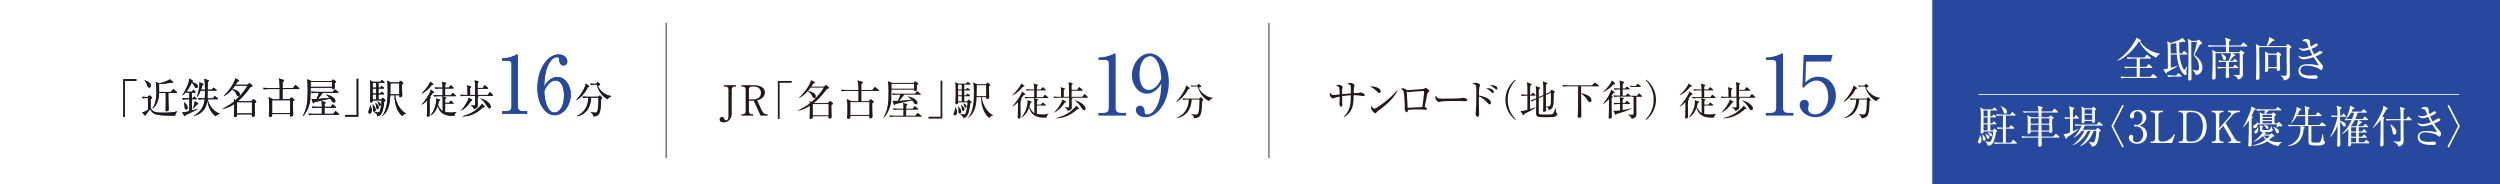 <?xml version="1.0" encoding="UTF-8"?>
<svg id="_レイヤー_2" data-name="レイヤー_2" xmlns="http://www.w3.org/2000/svg" viewBox="0 0 1200 88.53">
  <defs>
    <style>
      .cls-1 {
        fill: #26499d;
      }

      .cls-2 {
        fill: #26499d;
      }

      .cls-3 {
        stroke: #231815;
        stroke-width: .43px;
      }

      .cls-3, .cls-4 {
        fill: none;
        stroke-miterlimit: 10;
      }

      .cls-5 {
        fill: #231815;
      }

      .cls-6 {
        fill: #fff;
      }

      .cls-4 {
        stroke: #fff;
        stroke-width: .4px;
      }
    </style>
  </defs>
  <g id="work">
    <rect class="cls-6" width="1200" height="88.53"/>
    <g>
      <g>
        <path class="cls-5" d="M353.27,41.55h-.62c-.8,0-1.42.42-1.42,1.38v11.5c0,2.56-1.64,4.32-3.9,4.32-1.04,0-1.92-.46-1.92-1.44,0-.46.28-1.16,1.14-1.16.6,0,.88.18,1.16,1.06.12.38.36.52.74.52.9,0,1.2-.76,1.2-1.96v-12.84c0-.9-.56-1.38-1.42-1.38h-.82v-.66h5.86v.66Z"/>
        <path class="cls-5" d="M361.63,40.89c2.46,0,5.52.7,5.52,3.48,0,.92-.34,1.86-1.32,2.68-.82.68-1.56.9-2.38,1.12l2.28,5c.46,1,1.26,1.68,2.4,1.68h.34v.64h-3.42l-3.24-7.14h-2.32v5.12c0,.88.56,1.38,1.42,1.38h.64v.64h-5.7v-.64h.62c.88,0,1.44-.5,1.44-1.38v-10.54c0-.86-.52-1.38-1.44-1.38h-.62v-.66h5.78ZM359.48,47.71h2.14c1.86,0,3.62-1,3.62-3.16,0-1.38-.74-3-3.36-3h-.98c-.86,0-1.42.48-1.42,1.38v4.78Z"/>
        <path class="cls-5" d="M374.21,39.73v17.34h-.84v-18.2h6.64v.86h-5.8Z"/>
        <path class="cls-5" d="M395.49,41.57l.72-.64c.1-.08.18-.18.26-.18.06,0,.22.14.34.24l1,.88c.1.08.18.22.18.3,0,.32-.56.44-1.1.56-1.94,2.78-4.44,5.32-6.22,6.74h6.7l.78-.82c.08-.1.18-.2.3-.2s.22.1.32.18l.84.68c.14.12.28.24.28.42,0,.24-.38.48-.8.74,0,.58.02,2.12.04,2.58.04.92.1,2.68.1,2.76,0,.38,0,1.14-1,1.14-.58,0-.58-.3-.56-1.14h-7.5c.02.66-.06,1.3-1.04,1.3-.36,0-.56-.14-.56-.6,0-.3.12-1.56.12-1.82.04-.94.04-1.7.04-3.86-1.64,1-3.22,1.82-5.72,2.38l-.08-.14c3.98-2.1,4.82-2.72,5.74-3.46-.06-.76-.06-.84-.12-1.16l.94.5c3.86-3.36,5.6-6.3,5.88-6.9h-6.26c-.54.74-.94,1.22-1.22,1.52,1.04.28,3.74,1.02,3.74,2.72,0,.5-.34.84-.78.84-.52,0-.68-.32-1.12-1.22-.38-.74-1.14-1.58-1.96-2.18-1.24,1.34-1.98,2.14-4.2,3.34l-.1-.14c3.96-3.68,5.68-7.34,5.8-8.48l1.7.86c.1.06.26.18.26.34,0,.22-.24.28-.74.4-.26.42-.54.84-1.02,1.52h6.02ZM390.15,49.95v5.38h7.54v-5.38h-7.54Z"/>
        <path class="cls-5" d="M421.65,43.65h-8.18v4.88h3.58l.52-.64c.12-.14.24-.28.36-.28.14,0,.24.06.38.18l.84.66c.14.12.3.24.3.38,0,.24-.2.36-.76.72.02,2.74.02,3.38.14,5.9,0,.1.02.18.02.32,0,1.02-.9,1.06-1.06,1.06-.58,0-.58-.34-.58-.56,0-.16.02-.4.04-.62h-9.04c.02.58.06,1.4-1.02,1.4-.48,0-.66-.34-.66-.66,0-.08.04-.34.06-.5.12-1.18.12-2.64.12-3.16,0-1.52,0-3.9-.28-5.24l2.2,1.04h3.38v-4.88h-5.64c-.5,0-1.46.02-2.36.18l-.4-.8c1.38.12,2.8.14,3.08.14h5.32c-.02-1.18-.06-3.1-.16-3.52-.08-.42-.22-.8-.32-1.12l2.26.68c.22.06.42.2.42.36,0,.28-.28.48-.74.76v2.84h5.26l.94-1.2c.12-.16.22-.26.34-.26.08,0,.2.08.34.2l1.4,1.22c.1.08.2.18.2.3,0,.2-.18.22-.3.22ZM417.27,49.01h-9.08v6.16h9.08v-6.16Z"/>
        <path class="cls-5" d="M440.07,40.85c0,.32.06,1.74.06,2.04,0,.8-.84.82-.96.82-.44,0-.44-.38-.42-.68h-10.82c-.04,4.38-.08,6-.56,7.76-.56,2.1-1.8,4.52-3.28,5.8l-.1-.1c2.26-3.78,2.46-7.32,2.46-12.02,0-1.74-.02-4.06-.28-5.56l2.06.86h10.28l.5-.52c.1-.12.2-.2.32-.2.1,0,.2.06.34.16l.88.64c.14.1.24.2.24.34,0,.2-.38.44-.72.66ZM442.07,56.01h-12.48c-.5,0-1.46.02-2.36.18l-.4-.8c1.38.12,2.8.14,3.08.14h3.7v-2.9h-2.26c-.5,0-1.46.02-2.36.18l-.4-.8c1.38.12,2.82.14,3.08.14h1.94c0-1.86,0-2.06-.26-2.78l1.78.48c.18.04.44.14.44.36,0,.14-.08.2-.58.56-.02.44-.02.54-.02,1.38h3.16l.64-.92c.1-.16.18-.26.3-.26.08,0,.28.12.38.2l1.14.94c.1.08.2.16.2.3,0,.2-.16.22-.3.22h-5.52c0,.3-.02,2.82-.02,2.9h4.44l.84-1.06c.12-.16.2-.26.32-.26.08,0,.16.06.36.22l1.26,1.06c.08.08.2.18.2.3,0,.18-.18.22-.3.22ZM438.75,40.25h-10.82c.02.32,0,1.54,0,2.3h10.82v-2.3ZM441.73,45.45h-7.7c-.48.74-1.54,1.96-2.36,2.9.18-.02.38-.02.68-.04.64-.06,1.08-.1,5.08-.46-.52-.56-.84-.86-1.72-1.46l.08-.14c2,.34,4.62,1.64,4.62,3.06,0,.54-.34.8-.72.8-.44,0-.74-.34-.86-.52-.5-.74-.56-.82-1.06-1.38-2.2.5-5.76,1.22-7.96,1.76-.34.46-.38.5-.5.5-.14,0-.22-.12-.26-.22l-.7-1.96c.36.08.6.14,1.42.14.56,0,.96-.04,1.18-.04.36-.72.94-2.14,1.2-2.94h-1.28c-.54,0-1.5.02-2.36.18l-.4-.8c1.64.12,2.84.14,3.08.14h7.94l.72-.94c.12-.16.22-.26.32-.26s.2.08.36.2l1.3.96c.12.08.2.18.2.3,0,.2-.18.22-.3.22Z"/>
        <path class="cls-5" d="M445.68,56.91v-.86h5.8v-17.34h.84v18.2h-6.64Z"/>
        <path class="cls-5" d="M458.36,55.39c-.42,0-.66-.3-.66-.74,0-.38.68-1.96.76-2.3.08-.34.06-.62.04-.86l.18-.02c.34.56.74,1.32.74,2.38,0,.54-.16,1.54-1.06,1.54ZM465.75,49.57c-.28,3.12-.9,4.8-1.22,5.52-.46,1-1.18,1.4-2.16,1.66-.26-1.24-1.22-1.78-1.64-1.98l.04-.14c1.12.22,1.88.22,1.94.22.4,0,.56-.04.78-.52.58-1.3.88-3.9.88-5.22h-4.46c.02.32-.02.98-.86.98-.4,0-.5-.2-.5-.54,0-.12.04-.6.04-.7.08-1.26.1-4.74.1-6.12,0-.7,0-2.14-.2-3.32l1.5.74h3.72l.48-.58c.14-.16.24-.26.34-.26.12,0,.22.1.4.22l.78.58c.14.1.22.24.22.32,0,.14-.18.2-.32.2h-2.76v2.32h.86l.38-.48c.16-.2.22-.28.32-.28s.22.1.4.22l.64.48c.1.08.22.18.22.32,0,.18-.18.22-.32.22h-2.5v2.3h.88l.48-.56c.14-.16.22-.24.32-.24.12,0,.2.06.36.2l.6.56c.12.1.18.24.18.32,0,.12-.12.2-.3.2h-2.52v2.42h1.34l.52-.58c.12-.14.22-.24.32-.24s.22.08.4.26l.78.72c.08.08.14.16.14.26,0,.24-.46.46-.6.52ZM460.68,54.53c-.66,0-.66-.84-.66-1.26,0-1.24,0-1.66-.22-2.2l.12-.06c.14.16.86.88.96,1.06.48.74.56,1.26.56,1.54,0,.58-.44.92-.76.92ZM461.64,40.63h-1.76v2.32h1.76v-2.32ZM461.64,43.43h-1.76v2.3h1.76v-2.3ZM461.64,46.21h-1.76v2.42h1.76v-2.42ZM462.34,53.23c-.52,0-.58-.34-.74-1.48-.06-.44-.16-.96-.38-1.46l.08-.06c1.06.92,1.66,1.46,1.66,2.24,0,.34-.2.76-.62.76ZM463.46,51.75c-.4,0-.48-.32-.7-1.12-.16-.52-.32-.74-.46-.92l.12-.12c.94.44,1.54.86,1.54,1.52,0,.32-.18.64-.5.64ZM476.71,55.43c-.96.06-1.66.9-1.9,1.18-2.24-1.82-3.9-5.26-3.9-9.98h-2.14c-.2,4.92-1.18,7.94-4.1,10.04l-.1-.08c2.8-3.04,2.9-8.62,2.9-12.78,0-2.48-.14-3.14-.34-4.24l1.9.84h4.12l.58-.56c.12-.12.22-.18.32-.18s.18.04.34.18l.8.68c.12.1.18.2.18.32,0,.14-.38.42-.62.58-.02.34-.04.72-.04,1.26,0,.64.12,3.44.12,4.06s-.62.8-.94.8c-.64,0-.6-.44-.58-.92h-2.04c.46,4.36,3.34,7.82,5.46,8.68l-.02.12ZM473.33,40.89h-4.44c-.02.76-.1,4.44-.1,5.26h4.54v-5.26Z"/>
        <path class="cls-5" d="M485.87,51.05c1.77-1.75,3.79-4.9,4.31-6.11.15-.37.22-.59.35-1.09l1.49,1.16c.07.06.11.15.11.24,0,.26-.29.26-.72.33-.29.42-.66.94-1.33,1.8.22.18.31.24.31.37,0,.11-.07.22-.48.52-.06.79-.06,1.51-.06,2.08,0,.79.06,4.34.06,5.06,0,.96,0,1.47-.81,1.47-.33,0-.64-.11-.64-.52,0-.24.11-1.29.11-1.49.06-1.12.04-1.6.07-5.8-1.32,1.34-2.34,1.9-2.71,2.1l-.07-.13ZM485.94,45.66c2.58-2.41,4.07-4.82,4.27-5.59l1.38.99s.15.13.15.22c0,.2-.07.22-.77.37-1.6,2.13-3.37,3.31-4.93,4.16l-.09-.15ZM500.61,46.64l.66-.92c.15-.22.22-.24.28-.24.11,0,.18.07.35.2l1.09.92c.11.09.18.17.18.28,0,.18-.15.2-.28.2h-6.55l1.71.55c.11.04.24.09.24.22,0,.24-.44.5-.57.55v1.82h1.9l.66-.79c.15-.17.18-.22.29-.22.09,0,.15.04.35.2l.92.77c.09.07.18.15.18.28,0,.17-.15.2-.28.2h-4.03c0,.26-.02,3.96-.02,4.05.42.06,1.42.2,2.74.2,1.69,0,2.54-.24,2.96-.33l.02.07c-.29.24-.9.74-1.07,1.79-.29.02-.61.06-1.05.06-5.93,0-6.9-3.33-7.32-4.84-.46,1.27-1.33,3.48-3.7,4.75l-.06-.07c2.72-3.07,3-6.64,3-7.42,0-.42-.04-.64-.07-.83l1.88.61c.11.04.2.09.2.26,0,.09-.04.15-.09.2-.07.06-.46.24-.53.28-.18.86-.33,1.31-.5,1.8.81,1.8,1.8,2.72,2.37,3.05,0-4.84,0-5.15-.04-5.91-.02-.22-.13-1.12-.15-1.31h-1.93c-.46,0-1.34.02-2.17.17l-.37-.74c1.27.11,2.58.13,2.83.13h1.79c0-1.09,0-2.25-.02-3.24h-1.42c-.33,0-1.27,0-2.15.17l-.37-.72c1.14.09,2.28.11,2.83.11h1.1c-.04-1.77-.06-1.91-.33-2.85l1.91.57c.15.04.26.09.26.22s-.46.53-.55.61v1.45h1.8l.72-.88c.11-.13.17-.22.29-.22s.18.06.33.18l.98.88c.09.09.18.17.18.29,0,.17-.17.18-.28.18h-4.05v3.24h2.91Z"/>
        <path class="cls-5" d="M521.98,46.91h-8.21l.64.15c.39.09.46.09.46.26,0,.15-.06.22-.46.44,0,.52.07,2.83.07,3.29,0,1.1,0,1.66-1.93,2.21-.2-.77-.75-1.29-1.56-1.69v-.11c.24,0,1.31.07,1.53.07.66,0,.66-.02.68-.68.02-.87,0-2.96-.02-3.94h-5.01c-.46,0-1.34.02-2.17.17l-.37-.74c1.25.11,2.56.13,2.83.13h.86c0-3.26,0-3.61-.28-4.64l1.8.5c.28.07.35.15.35.31,0,.15-.06.2-.57.55v3.28h2.52c0-4.14,0-4.6-.04-5.23-.02-.4-.07-.83-.2-1.8l1.69.46c.2.06.35.11.35.31,0,.13,0,.2-.55.52v2.37h2.65l.72-1.05c.07-.09.18-.24.29-.24.09,0,.22.11.33.2l1.18,1.05c.11.11.18.17.18.28,0,.18-.15.2-.28.2h-5.08v2.93h5.06l.86-1.1c.11-.15.22-.24.29-.24.09,0,.22.09.33.2l1.1,1.1c.13.13.18.2.18.28,0,.18-.15.2-.28.2ZM511.52,49.14c-.07.04-.29.09-.46.15-1.23,2.06-2.94,3.63-4.99,4.82l-.07-.09c1.97-2.08,3.31-4.53,3.57-5.13.15-.33.24-.66.35-1.1l1.44.75c.17.09.31.17.31.39,0,.09-.06.18-.15.22ZM517.15,52.42c-2.94,2.58-5.85,4.25-10.34,4.4l-.02-.13c2.74-.68,5.54-1.75,8.17-4.18.61-.55,1.25-1.16,1.64-1.82l1.12,1.1c.15.15.22.24.22.35,0,.22-.07.22-.79.28ZM520.36,52.89c-.53,0-.79-.4-1.14-.98-1.16-1.9-2.1-2.76-3.33-3.64l.07-.11c3.29.79,5.13,2.82,5.13,3.94,0,.39-.29.79-.74.79Z"/>
        <path class="cls-2" d="M527.24,54.21h2.19c2.07,0,2.79-.8,2.79-2.43v-21.57c0-1.24-1.16-1.44-1.91-1.44h-3.03v-1.24h.72c3.07,0,6.02-1.4,6.5-1.67.28-.16.4-.24.56-.24.36,0,.44.24.44.56v25.6c0,1.71.84,2.43,2.79,2.43h2.19v1.28h-13.24v-1.28Z"/>
        <path class="cls-2" d="M553.95,43.93c-.84.52-2.07,1.04-3.47,1.04-3.95,0-7.14-3.99-7.14-8.85,0-5.5,3.95-10.49,8.53-10.49s9.17,5.18,9.17,13.76c0,9.21-5.18,16.87-11.28,16.87-2.67,0-4.55-1.59-4.55-3.47,0-1.44,1.12-2.07,2.03-2.07.8,0,2.11.52,2.19,2.75.04.88.12,1.44,1.2,1.44s2.15-.52,2.91-1.4c3.55-3.91,3.75-9.81,3.91-13.36-.76,1.24-1.6,2.59-3.51,3.79ZM555.27,29.13c-.68-1.08-1.71-2.15-3.23-2.15-2.11,0-5.1,2.23-5.1,8.77,0,1.83.44,7.42,4.55,7.42,1.52,0,4.07-1.12,5.94-5.42-.16-2.19-.48-6.02-2.15-8.61Z"/>
        <path class="cls-5" d="M570.35,42.79c-1.53,3.13-4.31,5.48-5.7,6.26l-.09-.13c2.58-2.93,4.03-5.5,4.45-6.74.17-.46.24-.83.29-1.18l1.58,1.07c.09.06.24.17.24.29,0,.22-.48.35-.77.42ZM577.03,48.55c-.18,6.62-.55,7.97-3.86,8.26-.07-1.16-.98-1.77-1.38-2.02l.02-.13c.77.17,1.56.31,2.13.31.88,0,1.23-.2,1.51-1.88.22-1.36.33-4.44.28-5.3h-3.72c-.11,2.89-1.34,7.88-7.14,8.94l-.04-.15c3.74-1.73,5.63-4.51,5.81-8.8h-.53c-.46,0-1.34.02-2.17.18l-.35-.74c1.14.09,2.26.11,2.82.11h5.21l.5-.44c.11-.11.22-.2.33-.2.09,0,.18.09.26.17l.74.81c.09.09.17.2.17.29,0,.17-.06.2-.57.57ZM580.38,48.53c-1.97-.85-4.16-2.83-5.54-6.99h-1.47c-.92,0-1.29.07-1.55.11l-.24-.64c.83.07,1.64.09,2.01.09h.92l.59-.59c.17-.17.24-.2.33-.2.11,0,.18.09.31.2l.68.66c.11.09.15.17.15.28,0,.37-.85.52-1.18.57.88,2.37,3.94,4.73,6.75,4.93l.02.18c-1.03.31-1.45.9-1.78,1.4Z"/>
      </g>
      <line class="cls-3" x1="609.09" y1="11.05" x2="609.09" y2="75.89"/>
      <g>
        <path class="cls-5" d="M654.48,46.15c-.16,0-2.04-.3-2.44-.34-1.12-.12-1.78-.12-2.3-.12,0,4.32-.2,7.84-4.64,10.6l-.14-.14c3.3-3.34,3.36-6.32,3.44-10.42-.52.02-2.1.08-4.18.42,0,.62.08,3.36.08,3.92s0,1.16-.56,1.16-.84-1.06-.84-1.4c0-.22.12-1.14.12-1.32,0-.34.02-1.84.02-2.14-.76.16-2.14.44-2.72.7-.4.18-.44.2-.54.2-.7,0-1.52-1.26-1.52-2.02,0-.3.04-.56.16-.82.78,1.04.9,1.2,1.74,1.2.3,0,2.42-.26,2.88-.3,0-.68-.04-2.92-.3-3.44-.18-.36-.54-.48-1.38-.72.44-.3.76-.48,1.22-.48.52,0,1.92.52,1.92,1.04,0,.12-.16.6-.18.7-.16.66-.14,1.4-.12,2.78,1.4-.14,3.04-.32,4.22-.4,0-2.96,0-3.3-.12-3.68-.18-.6-1.3-.78-1.62-.84.5-.3.82-.5,1.26-.5.58,0,2.22.4,2.22,1.08,0,.14-.18.78-.2.92-.14.76-.18,1.94-.2,2.96.82-.02,2.04-.08,2.48-.16.14-.02.7-.24.82-.24.32,0,1.04.24,1.66.68.22.16.3.28.3.56,0,.56-.34.56-.54.56Z"/>
        <path class="cls-5" d="M662,44.65c-.34,0-.58-.24-1.22-.88-1.4-1.42-2.52-1.94-3.28-2.28,2.4-.16,5.24.7,5.24,2.36,0,.44-.34.8-.74.8ZM663.74,51.51c-.42.32-2.3,1.68-2.64,2.02-.1.1-.54.6-.64.7-.08.08-.24.12-.34.12-.7,0-2.02-1.68-2.02-2.62,0-.36.12-.66.2-.88.46.9,1.04,1.32,1.46,1.32.66,0,3.76-2.3,4.62-2.96,3.22-2.46,4.76-4.18,6.38-6.04l.1.06c-.48,1.46-2.72,4.9-7.12,8.28Z"/>
        <path class="cls-5" d="M685.66,44.23c-.46.32-.48.34-.78,1.9-.3,1.6-.68,3.68-.94,4.76-.02.06-.04.16-.04.22,0,.14.04.18.38.42.48.34.62.46.62.74,0,.48-.46.48-.54.48-.1,0-.24-.02-.38-.04-.96-.12-1.36-.18-3.56-.18-2.42,0-3.9.14-4.62.22,0,.38-.04,1.12-.54,1.12-.7,0-1.04-1.4-1.04-1.94,0-.14.08-.76.08-.88,0-.52-.16-5.52-.6-7.14-.2-.7-.54-.9-1.36-1.2.24-.14.58-.34,1.02-.34.52,0,.82.16,1.78.74.26.16.46.16.64.16.22,0,1.22-.1,1.42-.12.94-.06,5.04-.3,5.86-.44.64-.1.76-.22,1.04-.46.12-.12.2-.14.26-.14.24,0,1.76,1.3,1.76,1.62,0,.16-.12.28-.46.5ZM683.18,43.69c-.58,0-3.14.14-5.5.38-.2.02-1.18.16-1.42.16-.14,0-.78-.24-.94-.24-.06,0-.08.02-.08.18,0,.38.44,7.54.44,7.58.64,0,6.22-.3,7.04-.36.08-.66.84-6.1.84-7.26,0-.22-.08-.44-.38-.44Z"/>
        <path class="cls-5" d="M703.08,48.57c-.18,0-.66-.04-.7-.04-.72-.06-.92-.08-2.26-.08-6.1,0-7.9.12-8.8.36-.06.02-.7.18-.76.18-.52,0-1.6-1.28-1.6-2.2,0-.12.02-.5.24-.96.68,1.52,1.3,1.52,3.38,1.52,1.38,0,7.88-.02,8.8-.24.12-.02.7-.18.82-.18s2.12.22,2.12,1c0,.62-1,.64-1.24.64Z"/>
        <path class="cls-5" d="M715,50.11c-.34,0-.44-.12-1.36-1.16-.88-.98-2.4-2.14-3.78-2.74-.02.16-.02,3.28,0,3.64,0,.24.12,3.78.12,4.7,0,.34,0,1.56-.76,1.56-.58,0-.96-.98-.96-1.74,0-.32.1-.9.14-1.16.18-1.02.24-6.74.24-9.52s-.08-3.1-1.78-3.48c.26-.18.7-.48,1.34-.48.88,0,2.24.56,2.24,1,0,.1-.28,1-.32,1.12-.16.5-.24,2.74-.26,3.94,1.4.3,2.98.74,4.3,1.5.76.44,1.52,1.24,1.52,2,0,.38-.24.82-.68.82ZM716.58,44.67c-.3,0-.38-.1-1.18-.9s-1.64-1.26-2.08-1.5c1.5-.12,3.72.56,3.72,1.82,0,.42-.26.58-.46.58ZM718.36,43.01c-.24,0-.82-.5-1.2-.82-.66-.58-1.64-1.1-2.02-1.3.3-.04.38-.04.58-.04.08,0,3.04,0,3.04,1.58,0,.32-.16.58-.4.58Z"/>
        <path class="cls-5" d="M727.34,57.57c-3.12-2.5-4.74-6.1-4.74-9.68s1.62-7.18,4.74-9.68l.18.28c-3.72,3.94-3.8,7.94-3.8,9.4s.08,5.46,3.8,9.4l-.18.28Z"/>
        <path class="cls-5" d="M736.78,45.93h-2.34v6.44c1.62-.48,2.08-.66,2.54-.82l.08.16c-.7.52-1.64,1.06-2.88,1.7-.82.42-1.86.94-2.46,1.24-.18.42-.26.64-.5.64-.14,0-.26-.14-.32-.24l-1.04-1.78c.68.04,1.02.08,3.28-.54,0-.68.02-3.72.02-4.34v-2.46h-.4c-.36,0-1.38,0-2.36.18l-.38-.8c1.18.1,2.38.14,3.14.14,0-1,0-2-.02-3-.02-1.68-.06-2.12-.26-2.96l2.02.68c.1.04.28.12.28.3,0,.24-.4.54-.68.72-.04,1.4-.04,2.08-.06,4.26h.48l.6-.66c.18-.2.24-.26.34-.26.12,0,.24.14.34.22l.7.66c.1.1.18.18.18.3,0,.2-.18.22-.3.22ZM745.72,56.17c-.46.08-4,.08-4.56.08-3.28,0-3.86-.16-3.86-2.34,0-.78.06-4.22.06-4.92,0-.2-.02-1.1-.02-1.28-.8.36-1.24.58-1.94,1.06l-.68-.56c1.08-.36,2.32-.9,2.62-1.04v-3.54c0-.94-.04-1.38-.22-2.32l1.86.64c.14.04.3.12.3.28,0,.18-.16.32-.64.66-.02.6-.04,3.2-.04,3.72l2.18-.98c.02-2,.02-3.42-.04-4.82-.04-.74-.18-1.44-.24-1.76l1.92.64c.2.06.34.16.34.3,0,.18-.28.42-.7.74-.04,1.8-.04,2.06-.04,4.34l1.94-.86.48-.8c.1-.16.2-.34.34-.34s.26.08.38.16l.94.58c.08.04.2.18.2.32,0,.24-.22.44-.5.7,0,6-.04,7.38-2.38,8-.18-1-.92-1.5-1.2-1.68v-.1c.34.04.46.04.62.04,1.4,0,1.62-.18,1.62-4.4,0-1.36-.02-1.58-.04-2.16l-2.38,1.08c.02,2.94.04,4.86.06,5.4,0,.26.06,1.44.06,1.68,0,.96-.84,1-1.02,1-.28,0-.48-.1-.48-.52,0-.22.06-1.24.06-1.44.04-1.28.04-2.04.06-5.56l-2.18.98c-.02.8,0,6.94.02,7.18.02.26.22.48.48.56.26.08,3.12.08,3.5.08,2.06,0,2.68,0,3.1-.74.38-.7.8-2.18.88-2.42h.14c.04.72.1,1.9.38,2.38.12.2.46.38.46.58,0,.28-.34,1.14-1.84,1.4Z"/>
        <path class="cls-5" d="M767.18,41.43h-8.26v3.28c1.98.34,5.02,1.46,5.02,3.4,0,.68-.48.94-.84.94-.52,0-.68-.26-1.4-1.42-.7-1.12-1.9-2.2-2.78-2.68.02,4.54.02,5.04.12,9.64,0,.14.02.8.02.94,0,.78-.52,1.04-1.08,1.04-.68,0-.68-.44-.68-.66,0-.58.14-3.42.16-4.06.04-1.58.04-2.46.04-10.42h-4.86c-.52,0-1.46.02-2.34.18l-.4-.8c1.02.08,2.04.14,3.08.14h11.12l1.12-1.08c.14-.12.26-.22.32-.22.12,0,.24.08.38.2l1.38,1.06c.08.06.2.18.2.3,0,.2-.2.22-.32.22Z"/>
        <path class="cls-5" d="M775.12,39.89c.1.1.18.18.18.32,0,.2-.14.24-.82.3-1.04,1.14-2.8,2.86-5.16,3.8l-.02-.08c2.5-2,4.14-4.66,4.44-5.66l1.38,1.32ZM774.8,44.05c.16.12.28.22.28.34,0,.18-.18.24-.7.32-.28.48-.52.84-.84,1.28.52.24.6.3.6.46,0,.18-.2.3-.56.52,0,1.34,0,5.56.04,6.9,0,.3.08,1.86.08,2.2,0,.16,0,.34-.08.48-.12.18-.56.42-.96.42-.5,0-.5-.44-.5-.64,0-.5.12-3.12.14-3.7.02-1.4.06-3.38.02-5.1-1.38,1.54-2.34,2.16-2.86,2.48l-.08-.06c3-3.66,3.82-6.36,3.96-6.92l1.46,1.02ZM774.54,49.33c1.38.12,2.12.12,3.06.14,0-1.76,0-1.94-.12-2.82l1.68.32c.18.04.3.1.3.24,0,.18-.06.22-.6.6v1.66h1.04l.72-.78c.16-.18.2-.26.32-.26.1,0,.18.08.36.22l.94.78c.12.1.22.2.22.3,0,.18-.16.22-.32.22h-3.28v2.9c1.44-.24,2.88-.52,4.3-.88l.04.14c-2.7,1.28-4.72,1.9-7.22,2.6-.12.28-.22.46-.42.46-.12,0-.26-.14-.3-.24l-.84-1.82c.28.02.68.08,1.06.08.32,0,1.26-.06,2.12-.18v-3.06c-.76,0-1.68,0-2.66.18l-.4-.8ZM780.02,42.45l.52-.64c.12-.16.2-.24.32-.24.1,0,.2.08.36.2l.86.64c.14.1.2.18.2.32,0,.16-.16.2-.32.2h-3.08v2.96h1.44l.66-.78c.06-.08.16-.24.3-.24.12,0,.24.1.38.22l.92.74c.14.1.2.22.2.32,0,.18-.18.22-.32.22h-5.26c-.52,0-1.56.04-2.36.18l-.38-.8c1.42.12,2.82.14,3.18.14v-2.96c-.7,0-1.66,0-2.62.18l-.4-.78c1.12.08,1.32.08,3.02.12-.06-2.52-.06-2.8-.36-3.84l1.96.62c.24.08.34.12.34.3,0,.22-.14.28-.66.62-.02.38-.04,1.98-.04,2.3h1.14ZM785.44,46.47v4.36c0,.32.06,3.26.06,3.86,0,1-.18,1.76-2.28,2.38-.18-.56-.36-1.14-1.68-1.96v-.12c.42.06.98.1,1.32.1,1.02,0,1.26-.08,1.26-.66v-7.94c-.12,0-.52,0-.92.06l-.26-.62c.48.04,1.02.06,1.52.06h1.3l.68-.88c.14-.18.2-.28.34-.28.12,0,.3.18.54.42l.7.7c.12.12.2.18.2.36,0,.16-.16.16-.32.16h-2.46ZM785.26,41.25l.5-.76c.08-.12.2-.24.32-.24.14,0,.26.12.42.24l.88.72c.12.1.2.16.2.32,0,.18-.18.2-.32.2h-3.52c-.2,0-.7.02-1.08.06l-.26-.62c.7.04,1.26.08,1.52.08h1.34Z"/>
        <path class="cls-5" d="M790.14,57.57l-.18-.28c3.72-3.94,3.8-7.94,3.8-9.4s-.08-5.46-3.8-9.4l.18-.28c3.12,2.5,4.74,6.1,4.74,9.68s-1.62,7.18-4.74,9.68Z"/>
        <path class="cls-5" d="M806.22,51.05c1.77-1.75,3.79-4.9,4.31-6.11.15-.37.22-.59.35-1.09l1.49,1.16c.07.06.11.15.11.24,0,.26-.29.26-.72.33-.29.42-.66.94-1.33,1.8.22.18.31.24.31.37,0,.11-.07.22-.48.52-.06.79-.06,1.51-.06,2.08,0,.79.06,4.34.06,5.06,0,.96,0,1.47-.81,1.47-.33,0-.64-.11-.64-.52,0-.24.11-1.29.11-1.49.06-1.12.04-1.6.07-5.8-1.32,1.34-2.34,1.9-2.71,2.1l-.07-.13ZM806.29,45.66c2.58-2.41,4.07-4.82,4.27-5.59l1.38.99s.15.13.15.22c0,.2-.07.22-.77.37-1.6,2.13-3.37,3.31-4.93,4.16l-.09-.15ZM820.96,46.64l.66-.92c.15-.22.22-.24.28-.24.11,0,.18.07.35.2l1.09.92c.11.09.18.17.18.28,0,.18-.15.2-.28.2h-6.55l1.71.55c.11.04.24.09.24.22,0,.24-.44.5-.57.55v1.82h1.9l.66-.79c.15-.17.18-.22.29-.22.09,0,.15.04.35.2l.92.77c.09.07.18.15.18.28,0,.17-.15.2-.28.2h-4.03c0,.26-.02,3.96-.02,4.05.42.06,1.42.2,2.74.2,1.69,0,2.54-.24,2.96-.33l.02.07c-.29.24-.9.74-1.07,1.79-.29.02-.61.06-1.05.06-5.93,0-6.9-3.33-7.32-4.84-.46,1.27-1.33,3.48-3.7,4.75l-.06-.07c2.72-3.07,3-6.64,3-7.42,0-.42-.04-.64-.07-.83l1.88.61c.11.04.2.09.2.26,0,.09-.04.15-.09.2-.07.06-.46.24-.53.28-.18.86-.33,1.31-.5,1.8.81,1.8,1.8,2.72,2.37,3.05,0-4.84,0-5.15-.04-5.91-.02-.22-.13-1.12-.15-1.31h-1.93c-.46,0-1.34.02-2.17.17l-.37-.74c1.27.11,2.58.13,2.83.13h1.79c0-1.09,0-2.25-.02-3.24h-1.42c-.33,0-1.27,0-2.15.17l-.37-.72c1.14.09,2.28.11,2.83.11h1.1c-.04-1.77-.06-1.91-.33-2.85l1.91.57c.15.04.26.09.26.22s-.46.53-.55.61v1.45h1.8l.72-.88c.11-.13.17-.22.29-.22s.18.06.33.18l.98.88c.09.09.18.17.18.29,0,.17-.17.18-.28.18h-4.05v3.24h2.91Z"/>
        <path class="cls-5" d="M842.32,46.91h-8.21l.64.15c.39.09.46.09.46.26,0,.15-.06.22-.46.44,0,.52.07,2.83.07,3.29,0,1.1,0,1.66-1.93,2.21-.2-.77-.75-1.29-1.56-1.69v-.11c.24,0,1.31.07,1.53.07.66,0,.66-.02.68-.68.02-.87,0-2.96-.02-3.94h-5.01c-.46,0-1.34.02-2.17.17l-.37-.74c1.25.11,2.56.13,2.83.13h.86c0-3.26,0-3.61-.28-4.64l1.8.5c.28.07.35.15.35.31,0,.15-.06.2-.57.55v3.28h2.52c0-4.14,0-4.6-.04-5.23-.02-.4-.07-.83-.2-1.8l1.69.46c.2.06.35.11.35.31,0,.13,0,.2-.55.52v2.37h2.65l.72-1.05c.07-.09.18-.24.29-.24.09,0,.22.11.33.2l1.18,1.05c.11.11.18.17.18.28,0,.18-.15.2-.28.2h-5.08v2.93h5.06l.86-1.1c.11-.15.22-.24.29-.24.09,0,.22.09.33.2l1.1,1.1c.13.13.18.2.18.28,0,.18-.15.2-.28.2ZM831.87,49.14c-.07.04-.29.09-.46.15-1.23,2.06-2.94,3.63-4.99,4.82l-.07-.09c1.97-2.08,3.31-4.53,3.57-5.13.15-.33.24-.66.35-1.1l1.44.75c.17.09.31.17.31.39,0,.09-.06.18-.15.22ZM837.5,52.42c-2.94,2.58-5.85,4.25-10.34,4.4l-.02-.13c2.74-.68,5.54-1.75,8.17-4.18.61-.55,1.25-1.16,1.64-1.82l1.12,1.1c.15.15.22.24.22.35,0,.22-.07.22-.79.28ZM840.7,52.89c-.53,0-.79-.4-1.14-.98-1.16-1.9-2.1-2.76-3.33-3.64l.07-.11c3.29.79,5.13,2.82,5.13,3.94,0,.39-.29.79-.74.79Z"/>
        <path class="cls-2" d="M847.59,54.21h2.19c2.07,0,2.79-.8,2.79-2.43v-21.57c0-1.24-1.16-1.44-1.91-1.44h-3.03v-1.24h.72c3.07,0,6.02-1.4,6.5-1.67.28-.16.4-.24.56-.24.36,0,.44.24.44.56v25.6c0,1.71.84,2.43,2.79,2.43h2.19v1.28h-13.24v-1.28Z"/>
        <path class="cls-2" d="M866.92,29.53l-.36,10.05c1.71-1.52,3.23-2.75,6.18-2.75,5.74,0,8.49,4.74,8.49,9.13,0,5.78-4.58,10.29-9.85,10.29-4.55,0-7.54-3.39-7.54-5.86,0-1.52.96-2.47,2.31-2.47,1.2,0,2.07.8,2.07,2.07,0,.4-.04.56-.2,1.2-.08.32-.12.88-.12,1.12,0,1.71,1.79,2.59,3.39,2.59,3.23,0,6.26-3.07,6.26-8.41,0-5.06-2.67-7.85-5.58-7.85-1.59,0-4.03.88-6.22,3.47l-.6-.32.6-15.39h13.88l-.8,3.15h-11.92Z"/>
        <path class="cls-5" d="M890.7,42.79c-1.53,3.13-4.31,5.48-5.7,6.26l-.09-.13c2.58-2.93,4.03-5.5,4.45-6.74.17-.46.24-.83.29-1.18l1.58,1.07c.09.06.24.17.24.29,0,.22-.48.35-.77.42ZM897.38,48.55c-.18,6.62-.55,7.97-3.86,8.26-.07-1.16-.98-1.77-1.38-2.02l.02-.13c.77.17,1.56.31,2.13.31.88,0,1.23-.2,1.51-1.88.22-1.36.33-4.44.28-5.3h-3.72c-.11,2.89-1.34,7.88-7.14,8.94l-.04-.15c3.74-1.73,5.63-4.51,5.81-8.8h-.53c-.46,0-1.34.02-2.17.18l-.35-.74c1.14.09,2.26.11,2.82.11h5.21l.5-.44c.11-.11.22-.2.33-.2.09,0,.18.09.26.17l.74.81c.09.09.17.2.17.29,0,.17-.06.2-.57.57ZM900.72,48.53c-1.97-.85-4.16-2.83-5.54-6.99h-1.47c-.92,0-1.29.07-1.55.11l-.24-.64c.83.07,1.64.09,2.01.09h.92l.59-.59c.17-.17.24-.2.33-.2.11,0,.18.09.31.2l.68.66c.11.09.15.17.15.28,0,.37-.85.52-1.18.57.88,2.37,3.94,4.73,6.75,4.93l.02.18c-1.03.31-1.45.9-1.78,1.4Z"/>
      </g>
    </g>
    <rect class="cls-1" x="927.5" width="272.5" height="88.53"/>
    <g>
      <path class="cls-6" d="M1035.02,27.7c-4.12-1.84-7.02-5.2-8.17-7.79h-.13c-2.63,4.18-7.23,8.39-10.3,9.23l-.08-.13c3.59-2.66,6.09-5.24,8.57-9.58.48-.82.5-1.02.57-1.39l1.98,1.13c.1.07.17.13.17.29,0,.11-.08.31-.44.4,2,2.99,5.99,5.51,9.56,5.84v.18c-.23.13-1.26.75-1.72,1.84ZM1035.06,37.41h-14.31c-.21,0-1.51,0-2.48.2l-.42-.88c1.45.13,3.05.16,3.24.16h4.54v-4.27h-3.07c-.53,0-1.53,0-2.48.2l-.42-.88c1.3.11,2.61.15,3.24.15h2.73v-3.98h-1.91c-.53,0-1.53.02-2.48.2l-.4-.88c1.43.13,2.92.15,3.21.15h5.32l.82-1.08c.13-.15.21-.24.29-.24.13,0,.21.04.36.18l1.39,1.11c.06.04.21.18.21.33,0,.22-.19.24-.32.24h-5.02v3.98h3.13l.76-1.04c.08-.13.21-.26.31-.26.08,0,.17.02.4.22l1.24,1.04c.11.09.21.18.21.33,0,.2-.17.24-.32.24h-5.74v4.27h5.13l1.01-1.2c.06-.07.17-.2.27-.2s.21.11.38.24l1.28,1.11c.1.09.21.2.21.33,0,.22-.19.24-.31.24Z"/>
      <path class="cls-6" d="M1047.46,25.67l.59-.93c.06-.09.17-.29.34-.29.13,0,.29.15.38.24l.97.93c.11.11.21.2.21.35,0,.2-.19.22-.34.22h-3.45c.19,3.47,1.74,7.28,2.31,7.28.38,0,1.05-1.2,1.28-1.64l.17.09c-.08.33-.17.77-.29,1.22-.04.13-.19.71-.19,1.06,0,.18.21.95.21,1.11,0,.38-.19.73-.61.73-1.28,0-3.72-3.63-4.18-9.85h-2.92c.02,1.02.04,5.46.06,6.37.61-.16,3.05-.97,3.32-1.04l.02.15c-1.18.86-1.98,1.33-5.17,3.01-.06.29-.15.64-.42.64-.17,0-.27-.18-.34-.29l-1.07-1.92c.97.07,1.34.02,2.23-.18,0-1.7-.02-8.39-.04-9.67,0-.35-.02-1.99-.23-3.56l1.58.93c1.62-.42,3.7-1.24,4.94-1.88.48-.24.61-.46.74-.71l1.24,1.55c.08.09.15.2.15.31,0,.27-.27.27-.34.27-.25,0-.53-.11-.74-.18-.8.22-1.24.33-1.87.46-.02,1.44,0,3.05.13,5.2h1.34ZM1044.6,36.24l.61-.84c.13-.18.21-.29.34-.29.1,0,.19.07.38.22l1.09.86c.06.07.21.16.21.33,0,.2-.19.24-.32.24h-3.74c-.38,0-1.47,0-2.48.2l-.42-.88c1.32.11,2.61.16,3.24.16h1.09ZM1044.81,25.67c-.15-2.43-.17-3.89-.17-4.96-.48.07-1.39.2-2.73.33,0,.77.02,3.61.02,4.62h2.88ZM1054.39,19.63l.69-.44c.15-.09.23-.16.32-.16s.21.13.25.18l1.11,1.08c.1.11.23.31.23.46,0,.44-.36.51-.97.62-.74,1.44-1.58,2.92-2.37,4.36-.15.24-.17.33-.31.64,3.45,2.39,3.84,5,3.84,6.13s-.65,3.38-3.28,3.54c-.13-1.24-1.11-2.08-1.47-2.41l.08-.15c.36.11,1.3.38,2.04.38.69,0,1.01-.53,1.01-1.53,0-2.3-.99-4.14-2.63-5.86.99-3.3,1.09-3.67,1.62-6.31h-2.77c0,.18.02,8.16.04,9.69,0,1.26.13,6.75.13,7.85,0,.66-.65.97-1.13.97s-.48-.55-.48-.77c0-1.13.13-6.22.13-7.24,0-2.34,0-9.42-.13-10.77-.04-.51-.13-.91-.19-1.26l1.85,1h2.4Z"/>
      <path class="cls-6" d="M1078.41,22.33h-8.49v2.68h4.88l.65-.64c.15-.15.23-.22.36-.22.1,0,.21.07.4.22l.84.69c.17.13.27.29.27.42,0,.22-.42.51-.78.71-.06,1.46.06,7.9.06,9.2,0,.75,0,2.21-2.42,2.81-.08-.42-.17-.73-.55-1.11-.1-.11-.67-.66-1.58-1.02l.02-.15c.5.07,1.16.13,2.1.13.76,0,.9-.16.9-.95v-9.56h-3.53l1.2.71c.15.09.25.2.25.33,0,.2-.32.31-.82.4-.42.51-1.58,1.81-1.95,2.19h1.47l.57-.62c.15-.15.27-.27.38-.27s.25.09.4.22l.76.62c.1.09.21.22.21.35,0,.18-.13.22-.31.22h-3.82v2.5h1.91l.65-.82c.15-.18.23-.27.36-.27.1,0,.21.09.4.24l.97.8c.1.09.21.22.21.35s-.1.22-.31.22h-4.18c0,.6.1,3.21.1,3.76,0,.4,0,1.04-1.09,1.04-.46,0-.55-.27-.55-.6,0-.66.08-3.61.1-4.2h-1.3c-.53,0-1.53.02-2.48.2l-.4-.88c1.43.13,2.92.16,3.21.16h.97v-2.5h-.82c-.19,0-1.49,0-2.46.2l-.42-.88c1.41.13,2.88.16,3.24.16h1.7c.57-1.15.99-2.35,1.22-3.63h-7.46c0,.4-.02,2.85,0,5.84,0,.93.08,5.02.08,5.84,0,.95-.9.97-1.13.97-.42,0-.57-.29-.57-.73,0-.49.1-2.68.13-3.12.1-2.63.13-6.55.13-6.68,0-1.9-.06-2.7-.25-3.78l2,1.13h4.64c0-.07-.02-1.64-.04-2.68h-5.71c-.21,0-1.49,0-2.48.2l-.42-.88c1.47.13,3.05.15,3.24.15h5.38c-.04-2.15-.08-2.72-.5-3.69l2.29.69c.34.11.46.22.46.38,0,.27-.42.55-.71.75,0,.49-.02,1.24-.04,1.88h5.59l.95-1.11c.17-.18.25-.29.38-.29s.25.11.42.24l1.26,1.11c.13.11.21.27.21.35,0,.16-.13.22-.31.22ZM1067.76,28.83c-.55,0-.69-.42-.86-1.08-.32-1.15-.63-1.64-.82-1.9l.08-.11c.97.38,2.37,1.11,2.37,2.23,0,.53-.36.86-.78.86Z"/>
      <path class="cls-6" d="M1099.05,23.34c-.06,1.75.08,10.66.08,12.68,0,1.24-.61,1.66-.88,1.84-.1.07-.9.62-1.97.73-.23-.95-.34-1.35-1.53-2.15v-.16c.76.04,1.37.07,1.77.07.8,0,.92-.04,1.01-.22.11-.24.11-1.55.11-1.92,0-.93-.06-5.11-.06-5.97s0-5.16-.02-5.6h-13.15c.02,4.85.15,9.74.17,14.56,0,.27,0,1.15-1.07,1.15-.63,0-.67-.38-.67-.73,0-.82.1-2.15.13-2.96.04-1.33.06-5.49.06-7.1,0-2.37-.02-4.82-.27-6.53l1.89,1.08h3.28c.21-.42,1.22-2.59,1.22-3.92,0-.18,0-.27-.04-.44l2.33,1.19c.15.07.29.16.29.35,0,.24-.36.4-.99.51-1.58,1.66-1.76,1.86-2.27,2.3h8.74l.61-.73c.1-.13.19-.24.31-.24.1,0,.23.07.36.18l1.16.93c.11.09.19.22.19.31,0,.24-.36.55-.76.8ZM1094.32,26.97c-.02.64-.02,1.3.02,2.81.02.51.15,2.74.15,3.21,0,.8-.48,1.08-1.03,1.08-.63,0-.63-.35-.61-1.35h-4.12c.02.53.02.77.02.95,0,.55-.65.88-1.11.88-.38,0-.48-.31-.48-.62,0-.11.02-.35.06-.82.1-1,.1-2.61.1-3.65,0-3.43-.06-3.96-.15-4.74l1.95,1.02h3.45l.53-.55c.15-.15.25-.29.38-.29s.25.09.38.2l.86.77c.17.13.25.26.25.4,0,.18-.44.51-.65.69ZM1092.85,26.29h-4.12v5.91h4.12v-5.91Z"/>
      <path class="cls-6" d="M1114.2,33.68c-.21,0-.31-.07-1.2-.75-.95-.71-3.93-1.44-5.88-1.44-.82,0-2.92.18-2.92,2.28,0,2.3,3.07,2.5,4.48,2.5.4,0,2.12-.15,2.48-.15.55,0,1.34.24,1.34.88,0,.82-.82.82-1.98.82-1.6,0-7.23,0-7.23-3.81,0-2.99,2.9-3.21,4.52-3.21s3.19.2,4.75.55c.06.02.1.02.15.02.1,0,.19,0,.19-.13s-.08-.29-.21-.49c-.06-.11-.65-1.02-2.16-3.3-2.19.77-4.16,1.02-4.79,1.02-1.22,0-2.25-.8-2.63-1.77.76.35,1.43.66,2.52.66.86,0,2.58-.24,4.27-.93-.76-1.35-1.13-2.23-1.32-2.66-.38.13-2.02.64-2.86.64-.74,0-1.91-.49-2.35-1.5.71.31,1.07.46,1.91.46,1.01,0,2.02-.26,2.88-.6-.15-.33-.71-1.86-.86-2.15-.4-.75-1.32-.91-2.19-.84.23-.49.52-1.08,1.74-1.08.44,0,1.77.18,1.87.93.02.22.08,1.31.13,1.5.08.46.19.86.29,1.2.27-.11.84-.42,1.37-.8.76-.53.84-.6,1.2-.6.46,0,.86.29.86.62,0,.24-.11.44-.53.69-.97.58-1.64.88-2.5,1.19.48,1.17.86,1.88,1.28,2.59.44-.22,1.01-.51,1.85-1.06.63-.4.71-.46,1.07-.46.55,0,.97.31.97.64,0,.31-.32.53-.59.69-.25.13-1.3.71-2.63,1.24.86,1.28,1.83,2.48,2.82,3.63.65.75.67,1,.67,1.33,0,.49-.23,1.64-.78,1.64Z"/>
      <path class="cls-6" d="M950.12,68.86c-.48,0-.79-.47-.79-.79,0-.28.58-1.29.67-1.51.06-.15.28-.72.32-1.68h.1c.65.91.69,2.29.69,2.5,0,.91-.46,1.46-.99,1.46ZM958.35,53.01h-3v2.84h.83l.42-.64c.08-.13.2-.25.32-.25.1,0,.24.11.36.21l.71.64c.08.06.2.19.2.32,0,.19-.18.23-.32.23h-2.52v2.82h1.01l.32-.62c.06-.13.16-.3.3-.3s.24.08.38.21l.73.66c.1.11.2.19.2.32,0,.19-.16.23-.32.23h-2.62v2.93h1.11l.62-.7c.08-.11.18-.21.26-.21.14,0,.26.08.34.17l.65.64c.16.15.26.3.26.45,0,.19-.2.32-.52.51-.2,1.74-.73,3.61-1.09,4.46-.38.89-1.03,1.89-2.82,2.06-.14-1.02-.87-1.76-1.15-2.02l.04-.17c.95.23,1.31.32,1.73.32.62,0,.95-.45,1.23-1.29.36-1.06.73-2.89.77-3.69h-4.68c0,.21,0,.51-.08.64s-.4.34-.85.34c-.48,0-.48-.32-.48-.7,0-1.95.14-5.09.14-7.05,0-1.53-.04-3.21-.26-4.86l1.63,1h4.19l.52-.68c.12-.15.2-.25.3-.25.12,0,.2.08.36.21l.87.68c.08.06.2.19.2.34,0,.17-.18.21-.3.21ZM952.4,67.57c-.56,0-.65-.66-.67-1.1-.06-.85-.1-1-.38-1.76l.12-.08c.44.21,1.63,1.12,1.63,2.06,0,.49-.26.89-.71.89ZM954.05,53.01h-1.96v2.84h1.96v-2.84ZM954.05,56.36h-1.96v2.82h1.96v-2.82ZM954.05,59.69h-1.96v2.93h1.96v-2.93ZM954.24,66.68c-.38,0-.48-.32-.75-1.15-.16-.55-.24-.68-.56-1.21l.04-.11c.42.13,1.92.64,1.92,1.66,0,.47-.3.81-.65.81ZM955.55,65.47c-.34,0-.46-.32-.73-.91-.08-.19-.28-.45-.69-.89l.06-.13c1.01.06,1.96.45,1.96,1.17,0,.4-.26.76-.6.76ZM967.8,68.97h-7.96c-.52,0-1.47.02-2.36.19l-.4-.85c1.03.11,2.06.15,3.1.15h1.23v-6.69c-.62,0-1.69.02-2.52.19l-.4-.83c1.13.08,1.61.11,2.92.13v-5.77h-.58c-.54,0-1.49.02-2.38.19l-.4-.85c1.03.11,2.08.15,3.1.15h3.87l.56-.91c.1-.17.2-.3.3-.3s.2.06.38.23l1.03.93c.1.11.2.19.2.32,0,.23-.2.23-.3.23h-4.39v5.77h1.57l.6-.87c.12-.17.18-.28.3-.28s.2.08.38.23l1.05.87c.06.06.2.19.2.32,0,.23-.2.23-.32.23h-3.79v6.69h2.52l.69-1.08c.1-.17.18-.28.3-.28.14,0,.24.11.36.21l1.23,1.1c.1.08.2.19.2.32,0,.23-.2.23-.3.23ZM962.54,54.62c-.62,0-.81-.57-1.05-1.36-.32-1.02-.56-1.51-1.15-2.21l.06-.08c1.39.36,2.96,1.42,2.96,2.67,0,.62-.34.98-.83.98Z"/>
      <path class="cls-6" d="M988.28,66.06h-8.3c.02.76.06,2.72.06,3.48,0,.42-.42.91-1.01.91-.5,0-.69-.34-.69-.68,0-.28.06-1.44.06-1.68,0-1.04,0-1.17.02-2.04h-5.38c-.5,0-1.47.02-2.36.19l-.4-.85c1.25.11,2.48.15,3.08.15h5.06l.04-2.4h-3.73c.04.42.06.55-.12.74-.22.25-.6.38-.91.38-.38,0-.52-.17-.52-.53,0-.23.08-1.21.08-1.42.04-1.06.06-2.06.06-3.08,0-2.67-.06-2.97-.24-3.97l1.9.98h3.55c0-.34-.04-1.93-.04-2.25h-4.7c-.5,0-1.47.02-2.36.19l-.4-.85c1.37.13,2.82.15,3.08.15h4.35c-.04-1.29-.06-1.44-.4-2.65l2.06.47c.2.04.38.15.38.32,0,.15-.04.21-.18.34-.16.13-.26.23-.38.38-.02.17-.02.91-.02,1.15h5.08l.77-1.06c.14-.19.2-.25.32-.25s.24.08.38.21l1.21,1.08c.1.08.2.21.2.32,0,.17-.18.21-.3.21h-7.66l-.02,2.25h3.47l.52-.53c.22-.21.3-.3.4-.3s.24.11.4.23l.83.68c.1.08.22.21.22.34,0,.17-.12.28-.71.68-.02.4-.04.85-.02,1.53,0,.62.14,3.38.14,3.93,0,.7-.56,1.02-.95,1.02-.56,0-.54-.3-.54-.68h-3.73l.04,2.4h5.62l.87-1.1c.14-.17.22-.25.32-.25s.22.08.36.21l1.23,1.1c.1.08.2.23.2.34,0,.15-.12.21-.3.21ZM978.53,56.76h-3.81v2.61h3.81v-2.61ZM974.72,59.88l.02,2.76h3.73l.04-2.76h-3.79ZM983.69,56.76h-3.79v2.61h3.79v-2.61ZM983.69,59.88h-3.79l.04,2.76h3.75v-2.76Z"/>
      <path class="cls-6" d="M997.6,56.93h-2.62c-.02,1.97,0,4.08,0,6.11,1.77-.76,2.16-.96,2.6-1.19l.08.15c-.99.96-3.55,2.67-5.44,3.93-.12.53-.22.7-.42.7-.16,0-.3-.25-.36-.36l-.95-1.91c1.15,0,1.35-.08,3.12-.74,0-1.95-.02-4.84-.02-6.69-.71,0-1.57.06-2.28.19l-.38-.85c.75.06,1.37.11,2.66.15-.02-.98-.06-3.74-.22-4.52-.08-.34-.16-.62-.28-.93l2.16.68c.24.08.44.13.44.36,0,.28-.38.45-.69.57-.02.59-.02,3.29-.02,3.84h.6l.56-.87c.06-.11.18-.28.28-.28.12,0,.26.11.38.23l.89.87c.16.15.2.23.2.32,0,.21-.18.23-.3.23ZM1009.01,60.29h-8.22c-.46,1-.85,1.57-1.15,1.97h6.43l.5-.7c.08-.13.18-.23.26-.23.1,0,.24.13.34.21l1.01.79c.1.06.2.17.2.3,0,.32-.46.51-.75.64-.42,6.67-2.12,7.05-3.61,7.11-.06-.62-.3-1.25-1.37-2.16l.02-.17c1.15.25,1.57.3,1.96.3.46,0,.77-.15,1.17-1.8.3-1.21.42-2.48.46-3.76h-1.31c-1.25,3.71-3.89,6.52-6.51,7.41l-.08-.11c2.3-1.78,4.23-4.84,5.02-7.3h-1.21c-1.61,3.16-4.21,5.96-7.32,6.96l-.06-.13c2.64-1.55,5.12-5.46,5.77-6.83h-1.31c-1.03,1.38-2.32,2.53-3.79,3.31l-.1-.11c2.22-2.21,3.33-4.58,3.81-5.69h-.48c-.5,0-1.47.02-2.38.19l-.4-.85c1.27.11,2.52.15,3.1.15h7.44l.73-1.06c.08-.11.2-.25.3-.25s.18.06.36.21l1.27,1.06c.1.08.2.19.2.32,0,.21-.18.23-.3.23ZM1005.54,52.99c0,1.8.02,2.53.04,3.27.02.3.06,1.63.06,1.91,0,.7-.75.83-.97.83-.52,0-.5-.42-.46-.96h-3.59c0,.42.02,1.1-.93,1.1-.54,0-.54-.34-.54-.49,0-.11.04-.4.04-.47.04-.96.08-3.01.08-3.99,0-1.78-.06-2.31-.2-3.1l1.65.89h3.41l.46-.53c.1-.13.16-.19.24-.19s.16.06.28.15l.85.66c.1.06.22.17.22.3,0,.21-.32.42-.65.62ZM1004.23,52.5h-3.63v2.14h3.63v-2.14ZM1004.23,55.15h-3.63v2.38h3.63v-2.38Z"/>
      <path class="cls-6" d="M1019.43,70.41l-.69.42-5.28-10.27,5.28-10.27.69.42-5.06,9.85,5.06,9.85Z"/>
      <path class="cls-6" d="M1029.19,61.41c.93.83,1.37,1.89,1.37,3.14,0,2.61-2.04,4.48-4.7,4.48-2.18,0-4.01-1.29-4.01-2.99,0-.93.58-1.36,1.15-1.36.69,0,.99.62.99,1.06,0,.32-.06.51-.12.68-.04.13-.06.28-.06.49,0,.81.87,1.4,1.81,1.4,1.55,0,3.12-1.61,3.12-3.76s-1.53-3.88-3.14-3.88c-.12,0-.69.08-.81.08-.3,0-.44-.19-.44-.45,0-.28.2-.49.46-.49.12,0,.73.13.87.13,1.69,0,2.76-1.59,2.76-3.31s-.95-3.18-2.54-3.18c-1.07,0-1.63.81-1.63,1.42,0,.11.04.21.06.32.04.15.06.36.06.51,0,.66-.46,1.17-1.03,1.17-.67,0-1.01-.62-1.01-1.17,0-1.17,1.29-2.97,3.87-2.97s4.03,1.7,4.03,3.57c0,.74-.26,1.46-.75,2.16-.83,1.15-1.73,1.51-2.56,1.8.93.3,1.53.51,2.24,1.15Z"/>
      <path class="cls-6" d="M1038.19,53.83h-.71c-.87,0-1.43.51-1.43,1.46v11.19c0,.89.5,1.46,1.43,1.46h.54c1.23,0,2.42-.45,3.12-.89,1.33-.85,1.92-1.87,2.34-2.61l.52.28-1.43,3.91h-10.26v-.68h.69c.83,0,1.45-.47,1.45-1.46v-11.19c0-.96-.56-1.46-1.45-1.46h-.69v-.7h5.87v.7Z"/>
      <path class="cls-6" d="M1045.77,53.13h5.79c4.72,0,7.64,2.55,7.64,7.64,0,3.63-1.81,7.85-7.46,7.85h-5.97v-.68h.69c.87,0,1.45-.49,1.45-1.46v-11.19c0-.96-.56-1.46-1.45-1.46h-.69v-.7ZM1049.5,66.48c0,.89.5,1.46,1.43,1.46h.97c3.65,0,5.48-3.44,5.48-7.34,0-2.7-1.05-6.77-5.4-6.77h-1.05c-.87,0-1.43.51-1.43,1.46v11.19Z"/>
      <path class="cls-6" d="M1068.29,59.08l4.47,7.53c.46.79,1.39,1.34,2.38,1.34h.28v.68h-5.7v-.68h.48c.38,0,.81-.23.81-.7,0-.32-.14-.64-.28-.87l-3.57-6.01-1.92,2.19v3.93c0,.93.56,1.46,1.45,1.46h.56v.68h-5.6v-.68h.56c.83,0,1.43-.47,1.43-1.46v-11.19c0-.96-.56-1.46-1.43-1.46h-.56v-.7h5.6v.7h-.56c-.87,0-1.45.51-1.45,1.46v6.26l5.5-6.33c.2-.23.26-.51.26-.68,0-.62-.62-.72-1.07-.72h-.52v-.7h5.68v.7h-.36c-1.83,0-2.7.91-3.23,1.53l-3.23,3.71Z"/>
      <path class="cls-6" d="M1081.01,55.91c.22.13.32.23.32.36,0,.23-.36.49-.56.64,0,1.95.06,10.59.06,12.33,0,.66-.16,1.1-.99,1.1-.56,0-.69-.25-.69-.57,0-.15.06-.87.08-1.02.2-3.1.22-7.24.22-10.91-1.47,2.19-2.28,2.91-2.7,3.27l-.16-.13c2.02-2.89,3.67-7.83,3.85-8.49.14-.51.16-.91.2-1.44l1.75.96c.22.13.32.21.32.38,0,.21-.16.3-.69.47-.36.93-.75,1.8-1.33,2.89l.3.17ZM1089.51,64.57l.56-.42c.1-.06.18-.17.28-.17.08,0,.14.06.24.15l.89.74c.16.13.24.23.24.38,0,.19-.18.23-.89.4-.48.51-1.03,1.04-1.71,1.57,1.41.74,3,1.02,4.6,1.02.69,0,1.15-.04,1.53-.08l.06.17c-.81.36-1.49,1.29-1.67,1.8-1.55-.32-3.71-.93-5.34-2.31-2.06,1.36-3.99,1.91-7.12,2.17v-.21c1.21-.25,3.59-.83,6.29-2.76-.65-.72-.99-1.32-1.23-1.74-2.02,1.85-3.63,2.48-4.31,2.76l-.1-.19c2.72-2.02,3.83-3.59,4.27-4.39-.79-.06-1.25-.25-1.31-1.17-.04-.72-.1-1.95-.16-2.19l1.31.3c.24.04.34.13.34.3s-.12.25-.4.47c0,.49,0,.98.1,1.1.14.21.65.17,1.88.17,1.35,0,1.87-.08,2.26-1.93h.12c.06.59.2,1.23.56,1.46.12.08.2.13.2.28,0,.55-.77,1.06-1.67,1.15-.85.06-2,.06-2.56.06l.67.36c.16.08.22.17.22.23,0,.17-.18.23-.56.34-.1.11-.14.15-.18.19h2.6ZM1084.76,59.2c.04-3.46.04-4.14-.12-5.29l1.49.7h.83c.06-.51.1-1.36.1-1.61h-1.31c-.3,0-1.59.04-2.38.19l-.38-.85c.97.08,2.12.15,3.08.15h6.07l.87-.87c.18-.17.24-.25.34-.25s.18.06.36.21l1.09.87c.12.11.2.17.2.34,0,.19-.2.21-.32.21h-5.58c-.5.57-.91.98-1.59,1.61h2.92l.52-.51c.1-.11.18-.19.28-.19.08,0,.16.08.26.17l.77.64c.12.11.18.21.18.32,0,.21-.2.34-.69.7v3.46h1.09l.65-.47c.14-.11.22-.19.36-.19.1,0,.22.08.36.25l1.09,1.17c.1.13.16.19.16.38,0,.28-.24.36-.54.36-.28,0-.62-.06-.91-.15-.16.06-1.17.59-1.21.62l-.16-.11c.12-.3.28-.87.4-1.36h-9.33c-.18,1.29-.89,1.85-1.45,1.85-.44,0-.75-.36-.75-.76,0-.47.34-.68.65-.87.95-.57,1.17-.85,1.39-1.49h.12c.04.3.06.47.06.76h1.03ZM1083.89,61.09c.04.28.08.62.08,1.04,0,1.4-.77,1.95-1.29,1.95-.34,0-.65-.32-.65-.7s.18-.51.83-1.02c.08-.06.62-.49.89-1.27h.14ZM1086.03,55.13v1h4.52v-1h-4.52ZM1086.03,56.64v1h4.52v-1h-4.52ZM1090.54,59.2v-1.06h-4.52v1.06h4.52ZM1086.59,65.08c.18.25.58.85,1.47,1.49.71-.57.99-.89,1.53-1.49h-3ZM1086.67,59.95c.5.04,2.18.21,2.18,1.32,0,.4-.34.59-.58.59-.32,0-.4-.15-.77-.83-.16-.3-.5-.7-.87-.93l.04-.15ZM1091.17,60.86c1.03.38,2.76,1.02,2.76,2.27,0,.51-.36.87-.77.87-.5,0-.6-.3-.87-1.06-.42-1.23-.77-1.55-1.21-1.95l.08-.13Z"/>
      <path class="cls-6" d="M1116.11,60.52h-6.67c0,.68,0,7.37.02,7.45.04.19.16.36.44.4.4.08,1.47.11,1.98.11,1.29,0,1.61-.11,1.85-.4.46-.57.87-2.48,1.09-3.86h.18c.14,1.29.32,2.82.36,2.97.1.4.18.47.5.76.08.06.22.19.22.38,0,.3-.4.76-.77,1-.36.23-1.03.53-3.18.53-3.81,0-4.05-.47-4.05-1.89v-7.45h-3.02l.95.51c.2.11.28.19.28.32,0,.15-.08.25-.56.51-.3,5.86-3.99,8.13-7.68,8.32l-.02-.17c1.77-.59,6.21-2.29,6.21-8.26,0-.66-.06-.96-.12-1.23h-3.12c-.5,0-1.47.02-2.38.19l-.4-.83c1.37.11,2.8.13,3.1.13h5.18v-4.27h-4.05c-.99,1.74-1.96,2.78-2.64,3.5l-.12-.08c1.51-2.72,2.5-5.84,2.62-6.64.06-.49.06-.87.02-1.21l1.98.89c.14.06.28.17.28.32,0,.28-.5.45-.91.57-.24.66-.48,1.25-.95,2.14h3.77c-.02-2.76-.02-3.06-.3-4.31l2.22.62c.14.04.28.15.28.3s-.1.3-.73.66c-.02.42-.06,2.33-.06,2.74h3.55l.79-1.06c.16-.21.24-.28.34-.28s.2.08.38.23l1.21,1.06c.1.08.2.23.2.34,0,.17-.16.21-.3.21h-6.19v4.27h5.42l.89-1.06c.14-.17.22-.23.32-.23s.2.04.38.19l1.31,1.06c.14.11.2.21.2.34s-.12.21-.3.21Z"/>
      <path class="cls-6" d="M1125.81,56.02h-2.54v1.91c1.69.66,2.72,1.04,2.72,2.12,0,.49-.28.72-.67.72-.52,0-.71-.32-1.11-1.1-.18-.34-.44-.76-.95-1.25,0,1.55,0,3.82.02,5.92.02.81.1,4.37.1,5.09,0,.36-.1.98-1.05.98-.54,0-.54-.42-.54-.59,0-.32.2-4.8.22-5.43,0-.13.02-3.57.04-4.22-1.39,3.54-2.7,4.84-3.45,5.56l-.16-.13c1.35-2.04,3.23-7.34,3.57-9.57-.69,0-1.71,0-2.7.19l-.38-.83c.85.06,1.63.13,3.1.13-.06-3.08-.06-3.63-.58-4.78l2.14.64c.18.06.42.08.42.32,0,.3-.65.7-.73.74,0,.32-.02,2.59-.02,3.08h.73l.56-.72c.14-.19.2-.28.32-.28.14,0,.26.13.36.23l.69.72c.14.15.18.21.18.34,0,.19-.16.21-.3.21ZM1136.99,68.8h-8.43c0,.66.02,1.44-1.03,1.44-.46,0-.46-.51-.46-.64,0-.23.08-1.66.1-1.97.02-.89.04-1.36.04-5.67-1.47,1.59-2.38,2.12-2.94,2.46l-.12-.17c1.98-1.89,3.51-4.05,4.62-6.62h-.6c-.5,0-1.47.02-2.36.19l-.4-.85c1.37.13,2.8.15,3.08.15h.5c.6-1.36.79-2.36.91-3.04h-1.41c-.99,1.74-1.55,2.29-2.28,2.87l-.12-.11c.75-1.21,1.87-4.35,2-6.13l1.65.81c.22.11.38.21.38.4,0,.3-.34.34-.73.36-.18.42-.32.72-.62,1.29h4.74l.67-.91c.1-.15.18-.25.32-.25.12,0,.22.08.36.21l1.07.91c.1.08.2.19.2.34,0,.19-.16.21-.3.21h-4.17c-.3,1.17-.69,2.19-1.09,3.04h3.53l.67-.89c.08-.13.2-.25.3-.25.12,0,.22.06.38.21l1.03.89c.08.08.18.17.18.34,0,.19-.16.21-.3.21h-4.35l1.41.74c.14.06.34.19.34.4s-.24.32-.71.4c-.5.57-1.05,1.1-1.43,1.4h2.76l.58-.79c.12-.15.2-.28.32-.28s.24.13.36.23l.85.79c.12.11.18.21.18.32,0,.21-.16.23-.3.23h-4.15v2.02h1.57l.6-.81c.08-.13.16-.25.34-.25.12,0,.26.13.34.21l.75.81c.1.11.2.21.2.32,0,.21-.18.23-.32.23h-3.49v2.02h1.53l.71-.76c.1-.11.18-.25.34-.25.12,0,.24.13.34.23l.75.74c.14.13.2.21.2.34,0,.19-.18.21-.3.21h-3.57v2.14h2.5l.75-.91c.1-.13.2-.28.32-.28s.22.11.36.23l.97.89c.12.13.18.23.18.34,0,.19-.18.23-.3.23ZM1130.3,57.63c-.46.93-1.23,2.08-1.92,2.95h2.72c.56-1.36.67-2.02.69-2.95h-1.49ZM1130.91,61.09h-2.36v2.02h2.36v-2.02ZM1130.91,63.62h-2.36v2.02h2.36v-2.02ZM1130.91,66.14h-2.36v2.14h2.36v-2.14Z"/>
      <path class="cls-6" d="M1145.46,52.58c-.24.4-.71,1.25-1.07,1.87-.12.21-.73,1.29-.85,1.51l.58.28c.26.13.36.21.36.38,0,.19-.18.36-.4.49-.02.55-.04,5.14-.04,5.82,0,.47.08,4.86.08,5.58,0,1.12,0,1.21-.18,1.4-.24.3-.71.38-.97.38-.48,0-.5-.4-.5-.68,0-.3.12-2.23.14-2.63.06-2.02.06-2.78.12-9.59-1.13,1.83-2.56,3.1-3.77,4.08l-.1-.11c2.04-2.59,4.43-7.43,4.9-8.98.24-.79.24-1.4.24-1.72l1.79,1.12c.14.08.3.23.3.36,0,.25-.24.34-.65.45ZM1157.32,57.72h-3.65c0,1.1.02,6.13.02,6.96,0,.47.06,2.59.06,3.01,0,2.02-1.79,2.53-2.52,2.67-.14-.59-.32-1.36-2.38-2.42l.02-.17c.67.13,1.35.17,2.04.17,1.19,0,1.21-.06,1.31-.28.08-.17.1-.21.1-2.99,0-1.46-.02-4.67-.04-6.96h-4.29c-.5,0-1.47.02-2.36.19l-.4-.85c1.37.13,2.8.15,3.1.15h3.95c0-4.08,0-4.54-.34-5.94l2.02.62c.22.06.32.17.32.32,0,.17-.12.34-.58.64-.02.7-.02,3.76-.02,4.37h1.25l.75-.98c.14-.17.22-.25.32-.25.12,0,.24.08.4.23l1.03.96c.12.11.2.23.2.36s-.14.19-.3.19ZM1149.25,64.62c-.6,0-.65-.3-.91-1.74-.32-1.68-.75-2.55-1.07-3.12l.08-.11c.67.34,2.92,1.85,2.92,3.76,0,.96-.69,1.21-1.03,1.21Z"/>
      <path class="cls-6" d="M1170.95,65.61c-.2,0-.3-.06-1.15-.72-.91-.68-3.77-1.38-5.64-1.38-.79,0-2.8.17-2.8,2.19,0,2.21,2.94,2.4,4.29,2.4.38,0,2.04-.15,2.38-.15.52,0,1.29.23,1.29.85,0,.79-.79.79-1.9.79-1.53,0-6.93,0-6.93-3.65,0-2.87,2.78-3.08,4.33-3.08s3.06.19,4.56.53c.06.02.1.02.14.02.1,0,.18,0,.18-.13s-.08-.28-.2-.47c-.06-.11-.62-.98-2.08-3.16-2.1.74-3.99.98-4.6.98-1.17,0-2.16-.76-2.52-1.7.73.34,1.37.64,2.42.64.83,0,2.48-.23,4.09-.89-.73-1.29-1.09-2.14-1.27-2.55-.36.13-1.94.62-2.74.62-.71,0-1.83-.47-2.26-1.44.69.3,1.03.45,1.83.45.97,0,1.94-.25,2.76-.57-.14-.32-.69-1.78-.83-2.06-.38-.72-1.27-.87-2.1-.81.22-.47.5-1.04,1.67-1.04.42,0,1.69.17,1.79.89.02.21.08,1.25.12,1.44.08.45.18.83.28,1.15.26-.11.81-.4,1.31-.76.73-.51.81-.57,1.15-.57.44,0,.83.28.83.59,0,.23-.1.42-.5.66-.93.55-1.57.85-2.4,1.15.46,1.12.83,1.8,1.23,2.48.42-.21.97-.49,1.77-1.02.6-.38.69-.45,1.03-.45.52,0,.93.3.93.62,0,.3-.3.51-.56.66-.24.13-1.25.68-2.52,1.19.83,1.23,1.75,2.38,2.7,3.48.62.72.65.96.65,1.27,0,.47-.22,1.57-.75,1.57Z"/>
      <path class="cls-6" d="M1174.78,50.71l.69-.42,5.28,10.27-5.28,10.27-.69-.42,5.06-9.85-5.06-9.85Z"/>
    </g>
    <line class="cls-4" x1="949.7" y1="45.31" x2="1180.38" y2="45.31"/>
    <g>
      <path class="cls-2" d="M59.96,38.83v17.34h-.8v-18.2h6.31v.86h-5.51Z"/>
      <path class="cls-2" d="M84.07,55.5c-.49.04-.99.04-1.48.04-1.63,0-5.79-.12-7.29-.5-2.01-.52-2.7-1.48-3.25-2.62-.46.52-1.8,2.28-2.11,2.74-.04.26-.08.38-.25.38-.06,0-.17-.06-.21-.12l-1.29-1.54c1.04-.06,1.99-.56,2.83-1.24v-5.6c-.67,0-1.58,0-2.49.18l-.38-.8c.44.04,1.22.12,2.68.14l.65-.64c.06-.06.17-.16.25-.16s.15.06.27.16l.93.76c.06.06.13.12.13.22,0,.14-.08.2-.74.62-.04.5-.04,3.68-.02,3.86.13,1.5,1.52,2.32,2.7,2.52,1.01.16,2.43.18,2.98.18,2.39,0,4.88,0,7.14-.66l.02.08c-.65.58-.93,1.24-1.06,2ZM71.63,42.05c-.65,0-.84-.64-.95-1.02-.29-.96-.65-1.72-1.39-2.44l.02-.08c1.6.4,3.12,1.34,3.12,2.62,0,.68-.46.92-.8.92ZM84.72,44.62h-3.93c.02.64.04,3.46.06,4.04.02.6.15,3.26.15,3.84,0,.78-.74.92-.97.92-.55,0-.55-.44-.55-.64,0-.24.06-1.32.06-1.54.04-.84.02-1.66.02-2.52v-4.1h-3.21c-.06,1.4-.21,5.44-3.12,7.48l-.1-.1c.63-.74,1.06-1.72,1.35-2.72.55-2,.61-3.62.61-5.22,0-1.74-.15-4.1-.36-4.76l1.62.74c1.04-.24,2.96-.76,4.64-1.62.15-.08.46-.32.63-.42l1.42,1.34c.06.06.09.16.09.24,0,.12-.09.2-.25.2-.08,0-.63-.1-.76-.1-.1,0-.27.06-.36.08-1.03.18-3.72.56-5.43.62.04.84.08,1.8.04,3.76h5.59l.97-1.12c.09-.12.21-.24.3-.24s.25.1.34.2l1.25,1.12c.11.1.19.12.19.3s-.15.22-.29.22Z"/>
      <path class="cls-2" d="M92.04,44.03l.44-.6c.06-.08.17-.26.29-.26s.21.1.34.22l.65.6c.09.1.17.18.17.3,0,.18-.11.22-.29.22h-1.54v2.66h.44l.38-.54c.09-.12.17-.24.29-.24s.23.1.36.2l.7.54c.1.08.19.18.19.3,0,.2-.17.22-.29.22h-2.07v5.38c.46-.12,2.47-.68,2.89-.8l.02.1c-1.08.68-5.19,2.64-5.98,2.94-.09.34-.15.52-.36.52-.13,0-.23-.12-.29-.22l-.99-1.76c.19.04.32.06.57.06.47,0,1.86-.24,2.91-.52v-5.7h-.85c-.47,0-1.39.02-2.24.18l-.38-.8c1.18.1,2.36.14,2.93.14h.55v-2.66h-.42c-.08,0-.51,0-.95.08l-.19-.46c-.78.94-1.42,1.44-1.9,1.82l-.02-.04c1.46-2.2,3.55-6.26,3.46-8.22l1.65.98c.06.04.15.08.15.26,0,.16-.15.34-.53.42l-.04.08c.23.04,2.89.62,2.89,2.02,0,.5-.38.82-.8.82-.38,0-.44-.12-.8-.8-.17-.3-.76-1.38-1.37-1.82-.93,2.2-1.86,3.48-2.56,4.34.67.04,1.2.04,1.25.04h1.35ZM88.33,48.98c1.56,1.44,1.73,1.96,1.73,2.6,0,.86-.53.96-.72.96-.61,0-.67-.62-.72-1.12-.11-1.16-.19-1.84-.36-2.38l.08-.06ZM92.47,52.22c.82-1.76.89-2.72.97-3.68l1.37.82c.21.12.38.22.38.4,0,.26-.34.32-.59.4-.44.5-.61.68-2.07,2.14l-.06-.08ZM100.01,38.47c.15.04.28.1.28.24,0,.16-.46.68-.53.78-.08,1.36-.08,3.08-.08,3.56h1.94l.59-.7c.11-.12.21-.26.3-.26s.17.08.36.22l.93.7c.06.04.19.14.19.3,0,.2-.15.22-.29.22h-4.03c-.02,1.32-.04,3.22-.08,3.64h2.62l.63-.8c.15-.18.19-.24.3-.24.09,0,.23.12.34.22l.95.78c.09.08.21.14.21.3,0,.18-.17.22-.3.22h-4.67c.67,3.14,3.15,6.18,5.91,6.88l-.02.1c-.61.14-1.37.32-2.07,1.18-2.43-1.72-3.65-5.06-3.99-7.68-.32,2.4-1.01,6.06-6.55,7.62l-.04-.08c4.1-2.38,4.98-5.16,5.34-8.02h-.53c-.72,0-1.54.04-2.24.18l-.36-.8c1.04.1,2.09.14,3.17.14.08-.74.09-1.56.09-3.64h-2.05c-.36.88-.72,1.74-1.67,3.08l-.09-.04c.53-1.88,1.18-4.52,1.18-6.4,0-.16-.02-.36-.04-.7l1.56.62c.25.1.38.18.38.36,0,.22-.13.3-.49.5-.23.94-.42,1.5-.63,2.1h1.86c-.02-3.58-.02-3.92-.47-5.2l2.09.62Z"/>
      <path class="cls-2" d="M118.84,40.67l.68-.64c.09-.08.17-.18.25-.18.06,0,.21.14.32.24l.95.88c.1.08.17.22.17.3,0,.32-.53.44-1.04.56-1.84,2.78-4.22,5.32-5.91,6.74h6.36l.74-.82c.08-.1.17-.2.29-.2s.21.1.3.18l.8.68c.13.12.27.24.27.42,0,.24-.36.48-.76.74,0,.58.02,2.12.04,2.58.04.92.09,2.68.09,2.76,0,.38,0,1.14-.95,1.14-.55,0-.55-.3-.53-1.14h-7.12c.02.66-.06,1.3-.99,1.3-.34,0-.53-.14-.53-.6,0-.3.11-1.56.11-1.82.04-.94.04-1.7.04-3.86-1.56,1-3.06,1.82-5.43,2.38l-.08-.14c3.78-2.1,4.58-2.72,5.45-3.46-.06-.76-.06-.84-.11-1.16l.89.5c3.67-3.36,5.32-6.3,5.58-6.9h-5.95c-.51.74-.89,1.22-1.16,1.52.99.28,3.55,1.02,3.55,2.72,0,.5-.32.84-.74.84-.49,0-.65-.32-1.06-1.22-.36-.74-1.08-1.58-1.86-2.18-1.18,1.34-1.88,2.14-3.99,3.34l-.1-.14c3.76-3.68,5.4-7.34,5.51-8.48l1.61.86c.1.06.25.18.25.34,0,.22-.23.28-.7.4-.25.42-.51.84-.97,1.52h5.72ZM113.77,49.06v5.38h7.16v-5.38h-7.16Z"/>
      <path class="cls-2" d="M143.41,42.75h-7.77v4.88h3.4l.49-.64c.11-.14.23-.28.34-.28.13,0,.23.06.36.18l.8.66c.13.12.29.24.29.38,0,.24-.19.36-.72.72.02,2.74.02,3.38.13,5.9,0,.1.02.18.02.32,0,1.02-.85,1.06-1.01,1.06-.55,0-.55-.34-.55-.56,0-.16.02-.4.04-.62h-8.59c.02.58.06,1.4-.97,1.4-.46,0-.63-.34-.63-.66,0-.08.04-.34.06-.5.11-1.18.11-2.64.11-3.16,0-1.52,0-3.9-.27-5.24l2.09,1.04h3.21v-4.88h-5.36c-.47,0-1.39.02-2.24.18l-.38-.8c1.31.12,2.66.14,2.93.14h5.05c-.02-1.18-.06-3.1-.15-3.52-.08-.42-.21-.8-.3-1.12l2.15.68c.21.06.4.2.4.36,0,.28-.27.48-.7.76v2.84h5l.89-1.2c.11-.16.21-.26.32-.26.08,0,.19.08.32.2l1.33,1.22c.09.08.19.18.19.3,0,.2-.17.22-.28.22ZM139.25,48.12h-8.62v6.16h8.62v-6.16Z"/>
      <path class="cls-2" d="M160.62,39.95c0,.32.06,1.74.06,2.04,0,.8-.8.82-.91.82-.42,0-.42-.38-.4-.68h-10.28c-.04,4.38-.08,6-.53,7.76-.53,2.1-1.71,4.52-3.12,5.8l-.09-.1c2.15-3.78,2.34-7.32,2.34-12.02,0-1.74-.02-4.06-.27-5.56l1.96.86h9.76l.47-.52c.1-.12.19-.2.3-.2.1,0,.19.06.32.16l.84.64c.13.1.23.2.23.34,0,.2-.36.44-.68.66ZM162.52,55.12h-11.85c-.48,0-1.39.02-2.24.18l-.38-.8c1.31.12,2.66.14,2.93.14h3.51v-2.9h-2.15c-.48,0-1.39.02-2.24.18l-.38-.8c1.31.12,2.68.14,2.93.14h1.84c0-1.86,0-2.06-.25-2.78l1.69.48c.17.04.42.14.42.36,0,.14-.08.2-.55.56-.02.44-.02.54-.02,1.38h3l.61-.92c.09-.16.17-.26.29-.26.08,0,.27.12.36.2l1.08.94c.09.08.19.16.19.3,0,.2-.15.22-.29.22h-5.24c0,.3-.02,2.82-.02,2.9h4.22l.8-1.06c.11-.16.19-.26.3-.26.08,0,.15.06.34.22l1.2,1.06c.08.08.19.18.19.3,0,.18-.17.22-.28.22ZM159.37,39.35h-10.28c.02.32,0,1.54,0,2.3h10.28v-2.3ZM162.2,44.56h-7.31c-.46.74-1.46,1.96-2.24,2.9.17-.02.36-.02.65-.04.61-.06,1.03-.1,4.83-.46-.49-.56-.8-.86-1.63-1.46l.08-.14c1.9.34,4.39,1.64,4.39,3.06,0,.54-.32.8-.68.8-.42,0-.7-.34-.82-.52-.47-.74-.53-.82-1.01-1.38-2.09.5-5.47,1.22-7.56,1.76-.32.46-.36.5-.48.5-.13,0-.21-.12-.25-.22l-.67-1.96c.34.08.57.14,1.35.14.53,0,.91-.04,1.12-.04.34-.72.89-2.14,1.14-2.94h-1.22c-.51,0-1.42.02-2.24.18l-.38-.8c1.56.12,2.7.14,2.93.14h7.54l.68-.94c.11-.16.21-.26.3-.26s.19.08.34.2l1.23.96c.11.08.19.18.19.3,0,.2-.17.22-.29.22Z"/>
      <path class="cls-2" d="M165.68,56.02v-.86h5.51v-17.34h.8v18.2h-6.31Z"/>
      <path class="cls-2" d="M177.44,54.5c-.4,0-.63-.3-.63-.74,0-.38.65-1.96.72-2.3s.06-.62.04-.86l.17-.02c.32.56.7,1.32.7,2.38,0,.54-.15,1.54-1.01,1.54ZM184.45,48.68c-.27,3.12-.85,4.8-1.16,5.52-.44,1-1.12,1.4-2.05,1.66-.25-1.24-1.16-1.78-1.56-1.98l.04-.14c1.06.22,1.79.22,1.84.22.38,0,.53-.04.74-.52.55-1.3.84-3.9.84-5.22h-4.24c.02.32-.02.98-.82.98-.38,0-.47-.2-.47-.54,0-.12.04-.6.04-.7.08-1.26.09-4.74.09-6.12,0-.7,0-2.14-.19-3.32l1.42.74h3.53l.46-.58c.13-.16.23-.26.32-.26.11,0,.21.1.38.22l.74.58c.13.1.21.24.21.32,0,.14-.17.2-.3.2h-2.62v2.32h.82l.36-.48c.15-.2.21-.28.3-.28s.21.1.38.22l.61.48c.1.08.21.18.21.32,0,.18-.17.22-.3.22h-2.38v2.3h.84l.46-.56c.13-.16.21-.24.3-.24.11,0,.19.06.34.2l.57.56c.11.1.17.24.17.32,0,.12-.11.2-.29.2h-2.39v2.42h1.27l.49-.58c.11-.14.21-.24.3-.24s.21.08.38.26l.74.72c.08.08.13.16.13.26,0,.24-.44.46-.57.52ZM179.64,53.64c-.63,0-.63-.84-.63-1.26,0-1.24,0-1.66-.21-2.2l.11-.06c.13.16.82.88.91,1.06.46.74.53,1.26.53,1.54,0,.58-.42.92-.72.92ZM180.56,39.73h-1.67v2.32h1.67v-2.32ZM180.56,42.53h-1.67v2.3h1.67v-2.3ZM180.56,45.32h-1.67v2.42h1.67v-2.42ZM181.22,52.34c-.49,0-.55-.34-.7-1.48-.06-.44-.15-.96-.36-1.46l.08-.06c1.01.92,1.58,1.46,1.58,2.24,0,.34-.19.76-.59.76ZM182.29,50.86c-.38,0-.46-.32-.66-1.12-.15-.52-.3-.74-.44-.92l.11-.12c.89.44,1.46.86,1.46,1.52,0,.32-.17.64-.48.64ZM194.86,54.54c-.91.06-1.58.9-1.8,1.18-2.13-1.82-3.7-5.26-3.7-9.98h-2.03c-.19,4.92-1.12,7.94-3.89,10.04l-.1-.08c2.66-3.04,2.75-8.62,2.75-12.78,0-2.48-.13-3.14-.32-4.24l1.8.84h3.91l.55-.56c.11-.12.21-.18.3-.18s.17.04.32.18l.76.68c.11.1.17.2.17.32,0,.14-.36.42-.59.58-.02.34-.04.72-.04,1.26,0,.64.11,3.44.11,4.06s-.59.8-.89.8c-.61,0-.57-.44-.55-.92h-1.94c.44,4.36,3.17,7.82,5.19,8.68l-.02.12ZM191.65,39.99h-4.22c-.02.76-.09,4.44-.09,5.26h4.31v-5.26Z"/>
      <path class="cls-2" d="M202.41,50.16c1.68-1.75,3.6-4.9,4.09-6.11.14-.37.21-.59.33-1.09l1.42,1.16c.07.05.1.15.1.24,0,.26-.28.26-.68.33-.28.42-.63.94-1.26,1.8.21.18.3.24.3.37,0,.11-.07.22-.46.51-.05.79-.05,1.51-.05,2.08,0,.79.05,4.34.05,5.06,0,.96,0,1.47-.77,1.47-.31,0-.61-.11-.61-.51,0-.24.1-1.29.1-1.49.05-1.12.04-1.6.07-5.8-1.26,1.34-2.22,1.9-2.57,2.1l-.07-.13ZM202.48,44.77c2.45-2.41,3.86-4.82,4.06-5.59l1.31.99s.14.13.14.22c0,.2-.07.22-.73.37-1.52,2.13-3.2,3.31-4.69,4.16l-.09-.15ZM216.41,45.75l.63-.92c.14-.22.21-.24.26-.24.1,0,.17.07.33.2l1.03.92c.1.09.17.17.17.28,0,.18-.14.2-.26.2h-6.22l1.63.55c.1.04.23.09.23.22,0,.24-.42.5-.54.55v1.82h1.8l.63-.79c.14-.17.17-.22.28-.22.09,0,.14.04.33.2l.88.77c.09.07.17.15.17.28,0,.17-.14.2-.26.2h-3.83c0,.26-.02,3.96-.02,4.05.4.05,1.35.2,2.61.2,1.61,0,2.41-.24,2.82-.33l.02.07c-.28.24-.86.74-1.01,1.79-.28.02-.58.05-1,.05-5.63,0-6.56-3.33-6.96-4.84-.44,1.27-1.26,3.48-3.52,4.75l-.05-.07c2.59-3.07,2.85-6.64,2.85-7.42,0-.42-.03-.64-.07-.83l1.78.61c.11.04.19.09.19.26,0,.09-.04.15-.09.2-.07.05-.44.24-.51.28-.17.87-.31,1.31-.47,1.8.77,1.8,1.71,2.72,2.26,3.05,0-4.84,0-5.15-.04-5.91-.02-.22-.12-1.12-.14-1.31h-1.84c-.44,0-1.28.02-2.06.17l-.35-.74c1.21.11,2.45.13,2.69.13h1.7c0-1.09,0-2.25-.02-3.24h-1.35c-.31,0-1.21,0-2.05.17l-.35-.72c1.08.09,2.17.11,2.69.11h1.05c-.04-1.77-.05-1.91-.31-2.85l1.82.57c.14.04.25.09.25.22s-.44.53-.52.61v1.45h1.71l.68-.88c.1-.13.16-.22.28-.22s.17.05.32.18l.93.88c.09.09.17.17.17.29,0,.17-.16.18-.26.18h-3.85v3.24h2.76Z"/>
      <path class="cls-2" d="M236.44,46.02h-7.8l.61.15c.37.09.44.09.44.26,0,.15-.05.22-.44.44,0,.51.07,2.83.07,3.29,0,1.1,0,1.66-1.84,2.21-.19-.77-.72-1.29-1.49-1.69v-.11c.23,0,1.24.07,1.45.07.63,0,.63-.02.65-.68.02-.86,0-2.96-.02-3.94h-4.76c-.44,0-1.28.02-2.06.17l-.35-.74c1.19.11,2.43.13,2.69.13h.82c0-3.26,0-3.61-.26-4.64l1.71.5c.26.07.33.15.33.31,0,.15-.05.2-.54.55v3.28h2.4c0-4.14,0-4.6-.03-5.23-.02-.41-.07-.83-.19-1.8l1.61.46c.19.06.33.11.33.31,0,.13,0,.2-.52.51v2.37h2.52l.68-1.05c.07-.09.17-.24.28-.24.09,0,.21.11.32.2l1.12,1.05c.1.11.17.17.17.28,0,.18-.14.2-.26.2h-4.83v2.93h4.81l.82-1.1c.1-.15.21-.24.28-.24.09,0,.21.09.32.2l1.05,1.1c.12.13.17.2.17.28,0,.18-.14.2-.26.2ZM226.51,48.25c-.07.04-.28.09-.44.15-1.17,2.06-2.8,3.62-4.74,4.82l-.07-.09c1.87-2.08,3.15-4.53,3.39-5.13.14-.33.23-.66.33-1.1l1.36.75c.16.09.3.17.3.39,0,.09-.05.18-.14.22ZM231.86,51.52c-2.8,2.58-5.56,4.25-9.83,4.4l-.02-.13c2.61-.68,5.26-1.75,7.76-4.18.58-.55,1.19-1.16,1.56-1.82l1.07,1.1c.14.15.21.24.21.35,0,.22-.07.22-.75.28ZM234.91,52c-.51,0-.75-.41-1.08-.98-1.1-1.9-1.99-2.76-3.17-3.64l.07-.11c3.13.79,4.88,2.82,4.88,3.94,0,.39-.28.79-.7.79Z"/>
      <path class="cls-2" d="M241.03,53.38h1.99c1.88,0,2.53-.76,2.53-2.32v-20.56c0-1.18-1.05-1.37-1.73-1.37h-2.74v-1.18h.65c2.78,0,5.45-1.33,5.88-1.6.25-.15.36-.23.5-.23.33,0,.4.23.4.53v24.39c0,1.63.76,2.32,2.53,2.32h1.99v1.22h-11.99v-1.22Z"/>
      <path class="cls-2" d="M264.38,37.92c.76-.49,1.88-.99,3.14-.99,3.57,0,6.46,3.8,6.46,8.4,0,5.28-3.57,9.99-7.73,9.99s-8.3-4.9-8.3-13.11c0-8.78,4.69-16.07,10.22-16.07,2.42,0,4.12,1.52,4.12,3.34,0,1.37-1.01,1.98-1.84,1.98-.72,0-1.91-.49-1.99-2.66-.04-.84-.11-1.37-1.08-1.37s-1.95.57-2.64,1.37c-3.21,3.72-3.39,9.31-3.54,12.73.69-1.18,1.44-2.51,3.18-3.61ZM263.19,51.98c.61,1.03,1.55,2.05,2.92,2.05,1.91,0,4.62-2.09,4.62-8.36,0-1.71-.4-7.03-4.12-7.03-1.37,0-3.68,1.06-5.38,5.17.14,2.09.43,5.74,1.95,8.17Z"/>
      <path class="cls-2" d="M282.16,41.9c-1.45,3.13-4.09,5.48-5.42,6.26l-.09-.13c2.45-2.93,3.83-5.5,4.23-6.74.16-.46.23-.83.28-1.18l1.5,1.07c.09.05.23.17.23.29,0,.22-.45.35-.73.42ZM288.51,47.66c-.17,6.62-.52,7.97-3.67,8.26-.07-1.16-.93-1.77-1.31-2.02l.02-.13c.73.17,1.49.31,2.03.31.84,0,1.17-.2,1.43-1.88.21-1.36.32-4.43.26-5.3h-3.53c-.11,2.89-1.28,7.88-6.79,8.94l-.04-.15c3.55-1.73,5.35-4.51,5.53-8.8h-.51c-.44,0-1.28.02-2.06.18l-.33-.74c1.08.09,2.15.11,2.68.11h4.95l.47-.44c.1-.11.21-.2.31-.2.09,0,.17.09.25.17l.7.81c.09.09.16.2.16.29,0,.17-.05.2-.54.57ZM291.69,47.64c-1.87-.85-3.95-2.83-5.26-6.99h-1.4c-.88,0-1.22.07-1.47.11l-.23-.64c.79.07,1.56.09,1.91.09h.87l.56-.59c.16-.17.23-.2.31-.2.11,0,.17.09.3.2l.65.66c.11.09.14.17.14.28,0,.37-.8.52-1.12.57.84,2.37,3.74,4.73,6.42,4.93l.02.18c-.98.31-1.38.9-1.7,1.4Z"/>
    </g>
    <g>
      <path class="cls-5" d="M59.96,38.83v17.34h-.8v-18.2h6.31v.86h-5.51Z"/>
      <path class="cls-5" d="M84.07,55.5c-.49.04-.99.04-1.48.04-1.63,0-5.79-.12-7.29-.5-2.01-.52-2.7-1.48-3.25-2.62-.46.52-1.8,2.28-2.11,2.74-.04.26-.08.38-.25.38-.06,0-.17-.06-.21-.12l-1.29-1.54c1.04-.06,1.99-.56,2.83-1.24v-5.6c-.67,0-1.58,0-2.49.18l-.38-.8c.44.04,1.22.12,2.68.14l.65-.64c.06-.06.17-.16.25-.16s.15.06.27.16l.93.76c.06.06.13.12.13.22,0,.14-.08.2-.74.62-.04.5-.04,3.68-.02,3.86.13,1.5,1.52,2.32,2.7,2.52,1.01.16,2.43.18,2.98.18,2.39,0,4.88,0,7.14-.66l.02.08c-.65.58-.93,1.24-1.06,2ZM71.63,42.05c-.65,0-.84-.64-.95-1.02-.29-.96-.65-1.72-1.39-2.44l.02-.08c1.6.4,3.12,1.34,3.12,2.62,0,.68-.46.92-.8.92ZM84.72,44.62h-3.93c.02.64.04,3.46.06,4.04.02.6.15,3.26.15,3.84,0,.78-.74.92-.97.92-.55,0-.55-.44-.55-.64,0-.24.06-1.32.06-1.54.04-.84.02-1.66.02-2.52v-4.1h-3.21c-.06,1.4-.21,5.44-3.12,7.48l-.1-.1c.63-.74,1.06-1.72,1.35-2.72.55-2,.61-3.62.61-5.22,0-1.74-.15-4.1-.36-4.76l1.62.74c1.04-.24,2.96-.76,4.64-1.62.15-.08.46-.32.63-.42l1.42,1.34c.06.06.09.16.09.24,0,.12-.09.2-.25.2-.08,0-.63-.1-.76-.1-.1,0-.27.06-.36.08-1.03.18-3.72.56-5.43.62.04.84.08,1.8.04,3.76h5.59l.97-1.12c.09-.12.21-.24.3-.24s.25.1.34.2l1.25,1.12c.11.1.19.12.19.3s-.15.22-.29.22Z"/>
      <path class="cls-5" d="M92.04,44.03l.44-.6c.06-.08.17-.26.29-.26s.21.1.34.22l.65.6c.09.1.17.18.17.3,0,.18-.11.22-.29.22h-1.54v2.66h.44l.38-.54c.09-.12.17-.24.29-.24s.23.1.36.2l.7.54c.1.08.19.18.19.3,0,.2-.17.22-.29.22h-2.07v5.38c.46-.12,2.47-.68,2.89-.8l.02.1c-1.08.68-5.19,2.64-5.98,2.94-.09.34-.15.52-.36.52-.13,0-.23-.12-.29-.22l-.99-1.76c.19.04.32.06.57.06.47,0,1.86-.24,2.91-.52v-5.7h-.85c-.47,0-1.39.02-2.24.18l-.38-.8c1.18.1,2.36.14,2.93.14h.55v-2.66h-.42c-.08,0-.51,0-.95.08l-.19-.46c-.78.94-1.42,1.44-1.9,1.82l-.02-.04c1.46-2.2,3.55-6.26,3.46-8.22l1.65.98c.06.04.15.08.15.26,0,.16-.15.34-.53.42l-.04.08c.23.04,2.89.62,2.89,2.02,0,.5-.38.82-.8.82-.38,0-.44-.12-.8-.8-.17-.3-.76-1.38-1.37-1.82-.93,2.2-1.86,3.48-2.56,4.34.67.04,1.2.04,1.25.04h1.35ZM88.33,48.98c1.56,1.44,1.73,1.96,1.73,2.6,0,.86-.53.96-.72.96-.61,0-.67-.62-.72-1.12-.11-1.16-.19-1.84-.36-2.38l.08-.06ZM92.47,52.22c.82-1.76.89-2.72.97-3.68l1.37.82c.21.12.38.22.38.4,0,.26-.34.32-.59.4-.44.5-.61.68-2.07,2.14l-.06-.08ZM100.01,38.47c.15.04.28.1.28.24,0,.16-.46.68-.53.78-.08,1.36-.08,3.08-.08,3.56h1.94l.59-.7c.11-.12.21-.26.3-.26s.17.08.36.22l.93.7c.06.04.19.14.19.3,0,.2-.15.22-.29.22h-4.03c-.02,1.32-.04,3.22-.08,3.64h2.62l.63-.8c.15-.18.19-.24.3-.24.09,0,.23.12.34.22l.95.78c.09.08.21.14.21.3,0,.18-.17.22-.3.22h-4.67c.67,3.14,3.15,6.18,5.91,6.88l-.02.1c-.61.14-1.37.32-2.07,1.18-2.43-1.72-3.65-5.06-3.99-7.68-.32,2.4-1.01,6.06-6.55,7.62l-.04-.08c4.1-2.38,4.98-5.16,5.34-8.02h-.53c-.72,0-1.54.04-2.24.18l-.36-.8c1.04.1,2.09.14,3.17.14.08-.74.09-1.56.09-3.64h-2.05c-.36.88-.72,1.74-1.67,3.08l-.09-.04c.53-1.88,1.18-4.52,1.18-6.4,0-.16-.02-.36-.04-.7l1.56.62c.25.1.38.18.38.36,0,.22-.13.3-.49.5-.23.94-.42,1.5-.63,2.1h1.86c-.02-3.58-.02-3.92-.47-5.2l2.09.62Z"/>
      <path class="cls-5" d="M118.84,40.67l.68-.64c.09-.08.17-.18.25-.18.06,0,.21.14.32.24l.95.88c.1.08.17.22.17.3,0,.32-.53.44-1.04.56-1.84,2.78-4.22,5.32-5.91,6.74h6.36l.74-.82c.08-.1.17-.2.29-.2s.21.1.3.18l.8.68c.13.12.27.24.27.42,0,.24-.36.48-.76.74,0,.58.02,2.12.04,2.58.04.92.09,2.68.09,2.76,0,.38,0,1.14-.95,1.14-.55,0-.55-.3-.53-1.14h-7.12c.02.66-.06,1.3-.99,1.3-.34,0-.53-.14-.53-.6,0-.3.11-1.56.11-1.82.04-.94.04-1.7.04-3.86-1.56,1-3.06,1.82-5.43,2.38l-.08-.14c3.78-2.1,4.58-2.72,5.45-3.46-.06-.76-.06-.84-.11-1.16l.89.5c3.67-3.36,5.32-6.3,5.58-6.9h-5.95c-.51.74-.89,1.22-1.16,1.52.99.28,3.55,1.02,3.55,2.72,0,.5-.32.84-.74.84-.49,0-.65-.32-1.06-1.22-.36-.74-1.08-1.58-1.86-2.18-1.18,1.34-1.88,2.14-3.99,3.34l-.1-.14c3.76-3.68,5.4-7.34,5.51-8.48l1.61.86c.1.06.25.18.25.34,0,.22-.23.28-.7.4-.25.42-.51.84-.97,1.52h5.72ZM113.77,49.06v5.38h7.16v-5.38h-7.16Z"/>
      <path class="cls-5" d="M143.41,42.75h-7.77v4.88h3.4l.49-.64c.11-.14.23-.28.34-.28.13,0,.23.06.36.18l.8.66c.13.12.29.24.29.38,0,.24-.19.36-.72.72.02,2.74.02,3.38.13,5.9,0,.1.02.18.02.32,0,1.02-.85,1.06-1.01,1.06-.55,0-.55-.34-.55-.56,0-.16.02-.4.04-.62h-8.59c.02.58.06,1.4-.97,1.4-.46,0-.63-.34-.63-.66,0-.08.04-.34.06-.5.11-1.18.11-2.64.11-3.16,0-1.52,0-3.9-.27-5.24l2.09,1.04h3.21v-4.88h-5.36c-.47,0-1.39.02-2.24.18l-.38-.8c1.31.12,2.66.14,2.93.14h5.05c-.02-1.18-.06-3.1-.15-3.52-.08-.42-.21-.8-.3-1.12l2.15.68c.21.06.4.2.4.36,0,.28-.27.48-.7.76v2.84h5l.89-1.2c.11-.16.21-.26.32-.26.08,0,.19.08.32.2l1.33,1.22c.09.08.19.18.19.3,0,.2-.17.22-.28.22ZM139.25,48.12h-8.62v6.16h8.62v-6.16Z"/>
      <path class="cls-5" d="M160.62,39.95c0,.32.06,1.74.06,2.04,0,.8-.8.82-.91.82-.42,0-.42-.38-.4-.68h-10.28c-.04,4.38-.08,6-.53,7.76-.53,2.1-1.71,4.52-3.12,5.8l-.09-.1c2.15-3.78,2.34-7.32,2.34-12.02,0-1.74-.02-4.06-.27-5.56l1.96.86h9.76l.47-.52c.1-.12.19-.2.3-.2.1,0,.19.06.32.16l.84.64c.13.1.23.2.23.34,0,.2-.36.44-.68.66ZM162.52,55.12h-11.85c-.48,0-1.39.02-2.24.18l-.38-.8c1.31.12,2.66.14,2.93.14h3.51v-2.9h-2.15c-.48,0-1.39.02-2.24.18l-.38-.8c1.31.12,2.68.14,2.93.14h1.84c0-1.86,0-2.06-.25-2.78l1.69.48c.17.04.42.14.42.36,0,.14-.08.2-.55.56-.02.44-.02.54-.02,1.38h3l.61-.92c.09-.16.17-.26.29-.26.08,0,.27.12.36.2l1.08.94c.09.08.19.16.19.3,0,.2-.15.22-.29.22h-5.24c0,.3-.02,2.82-.02,2.9h4.22l.8-1.06c.11-.16.19-.26.3-.26.08,0,.15.06.34.22l1.2,1.06c.08.08.19.18.19.3,0,.18-.17.22-.28.22ZM159.37,39.35h-10.28c.02.32,0,1.54,0,2.3h10.28v-2.3ZM162.2,44.56h-7.31c-.46.74-1.46,1.96-2.24,2.9.17-.02.36-.02.65-.04.61-.06,1.03-.1,4.83-.46-.49-.56-.8-.86-1.63-1.46l.08-.14c1.9.34,4.39,1.64,4.39,3.06,0,.54-.32.8-.68.8-.42,0-.7-.34-.82-.52-.47-.74-.53-.82-1.01-1.38-2.09.5-5.47,1.22-7.56,1.76-.32.46-.36.5-.48.5-.13,0-.21-.12-.25-.22l-.67-1.96c.34.08.57.14,1.35.14.53,0,.91-.04,1.12-.04.34-.72.89-2.14,1.14-2.94h-1.22c-.51,0-1.42.02-2.24.18l-.38-.8c1.56.12,2.7.14,2.93.14h7.54l.68-.94c.11-.16.21-.26.3-.26s.19.08.34.2l1.23.96c.11.08.19.18.19.3,0,.2-.17.22-.29.22Z"/>
      <path class="cls-5" d="M165.68,56.02v-.86h5.51v-17.34h.8v18.2h-6.31Z"/>
      <path class="cls-5" d="M177.44,54.5c-.4,0-.63-.3-.63-.74,0-.38.65-1.96.72-2.3s.06-.62.04-.86l.17-.02c.32.56.7,1.32.7,2.38,0,.54-.15,1.54-1.01,1.54ZM184.45,48.68c-.27,3.12-.85,4.8-1.16,5.52-.44,1-1.12,1.4-2.05,1.66-.25-1.24-1.16-1.78-1.56-1.98l.04-.14c1.06.22,1.79.22,1.84.22.38,0,.53-.04.74-.52.55-1.3.84-3.9.84-5.22h-4.24c.02.32-.02.98-.82.98-.38,0-.47-.2-.47-.54,0-.12.04-.6.04-.7.08-1.26.09-4.74.09-6.12,0-.7,0-2.14-.19-3.32l1.42.74h3.53l.46-.58c.13-.16.23-.26.32-.26.11,0,.21.1.38.22l.74.58c.13.1.21.24.21.32,0,.14-.17.2-.3.2h-2.62v2.32h.82l.36-.48c.15-.2.21-.28.3-.28s.21.1.38.22l.61.48c.1.08.21.18.21.32,0,.18-.17.22-.3.22h-2.38v2.3h.84l.46-.56c.13-.16.21-.24.3-.24.11,0,.19.06.34.2l.57.56c.11.1.17.24.17.32,0,.12-.11.2-.29.2h-2.39v2.42h1.27l.49-.58c.11-.14.21-.24.3-.24s.21.08.38.26l.74.72c.08.08.13.16.13.26,0,.24-.44.46-.57.52ZM179.64,53.64c-.63,0-.63-.84-.63-1.26,0-1.24,0-1.66-.21-2.2l.11-.06c.13.16.82.88.91,1.06.46.74.53,1.26.53,1.54,0,.58-.42.92-.72.92ZM180.56,39.73h-1.67v2.32h1.67v-2.32ZM180.56,42.53h-1.67v2.3h1.67v-2.3ZM180.56,45.32h-1.67v2.42h1.67v-2.42ZM181.22,52.34c-.49,0-.55-.34-.7-1.48-.06-.44-.15-.96-.36-1.46l.08-.06c1.01.92,1.58,1.46,1.58,2.24,0,.34-.19.76-.59.76ZM182.29,50.86c-.38,0-.46-.32-.66-1.12-.15-.52-.3-.74-.44-.92l.11-.12c.89.44,1.46.86,1.46,1.52,0,.32-.17.64-.48.64ZM194.86,54.54c-.91.06-1.58.9-1.8,1.18-2.13-1.82-3.7-5.26-3.7-9.98h-2.03c-.19,4.92-1.12,7.94-3.89,10.04l-.1-.08c2.66-3.04,2.75-8.62,2.75-12.78,0-2.48-.13-3.14-.32-4.24l1.8.84h3.91l.55-.56c.11-.12.21-.18.3-.18s.17.04.32.18l.76.68c.11.1.17.2.17.32,0,.14-.36.42-.59.58-.02.34-.04.72-.04,1.26,0,.64.11,3.44.11,4.06s-.59.8-.89.8c-.61,0-.57-.44-.55-.92h-1.94c.44,4.36,3.17,7.82,5.19,8.68l-.02.12ZM191.65,39.99h-4.22c-.02.76-.09,4.44-.09,5.26h4.31v-5.26Z"/>
      <path class="cls-5" d="M202.41,50.16c1.68-1.75,3.6-4.9,4.09-6.11.14-.37.21-.59.33-1.09l1.42,1.16c.07.05.1.15.1.24,0,.26-.28.26-.68.33-.28.42-.63.94-1.26,1.8.21.18.3.24.3.37,0,.11-.07.22-.46.51-.05.79-.05,1.51-.05,2.08,0,.79.05,4.34.05,5.06,0,.96,0,1.47-.77,1.47-.31,0-.61-.11-.61-.51,0-.24.1-1.29.1-1.49.05-1.12.04-1.6.07-5.8-1.26,1.34-2.22,1.9-2.57,2.1l-.07-.13ZM202.48,44.77c2.45-2.41,3.86-4.82,4.06-5.59l1.31.99s.14.13.14.22c0,.2-.07.22-.73.37-1.52,2.13-3.2,3.31-4.69,4.16l-.09-.15ZM216.41,45.75l.63-.92c.14-.22.21-.24.26-.24.1,0,.17.07.33.2l1.03.92c.1.09.17.17.17.28,0,.18-.14.2-.26.2h-6.22l1.63.55c.1.04.23.09.23.22,0,.24-.42.5-.54.55v1.82h1.8l.63-.79c.14-.17.17-.22.28-.22.09,0,.14.04.33.2l.88.77c.09.07.17.15.17.28,0,.17-.14.2-.26.2h-3.83c0,.26-.02,3.96-.02,4.05.4.05,1.35.2,2.61.2,1.61,0,2.41-.24,2.82-.33l.02.07c-.28.24-.86.74-1.01,1.79-.28.02-.58.05-1,.05-5.63,0-6.56-3.33-6.96-4.84-.44,1.27-1.26,3.48-3.52,4.75l-.05-.07c2.59-3.07,2.85-6.64,2.85-7.42,0-.42-.03-.64-.07-.83l1.78.61c.11.04.19.09.19.26,0,.09-.04.15-.09.2-.07.05-.44.24-.51.28-.17.87-.31,1.31-.47,1.8.77,1.8,1.71,2.72,2.26,3.05,0-4.84,0-5.15-.04-5.91-.02-.22-.12-1.12-.14-1.31h-1.84c-.44,0-1.28.02-2.06.17l-.35-.74c1.21.11,2.45.13,2.69.13h1.7c0-1.09,0-2.25-.02-3.24h-1.35c-.31,0-1.21,0-2.05.17l-.35-.72c1.08.09,2.17.11,2.69.11h1.05c-.04-1.77-.05-1.91-.31-2.85l1.82.57c.14.04.25.09.25.22s-.44.53-.52.61v1.45h1.71l.68-.88c.1-.13.16-.22.28-.22s.17.05.32.18l.93.88c.09.09.17.17.17.29,0,.17-.16.18-.26.18h-3.85v3.24h2.76Z"/>
      <path class="cls-5" d="M236.44,46.02h-7.8l.61.15c.37.09.44.09.44.26,0,.15-.05.22-.44.44,0,.51.07,2.83.07,3.29,0,1.1,0,1.66-1.84,2.21-.19-.77-.72-1.29-1.49-1.69v-.11c.23,0,1.24.07,1.45.07.63,0,.63-.02.65-.68.02-.86,0-2.96-.02-3.94h-4.76c-.44,0-1.28.02-2.06.17l-.35-.74c1.19.11,2.43.13,2.69.13h.82c0-3.26,0-3.61-.26-4.64l1.71.5c.26.07.33.15.33.31,0,.15-.05.2-.54.55v3.28h2.4c0-4.14,0-4.6-.03-5.23-.02-.41-.07-.83-.19-1.8l1.61.46c.19.06.33.11.33.31,0,.13,0,.2-.52.51v2.37h2.52l.68-1.05c.07-.09.17-.24.28-.24.09,0,.21.11.32.2l1.12,1.05c.1.11.17.17.17.28,0,.18-.14.2-.26.2h-4.83v2.93h4.81l.82-1.1c.1-.15.21-.24.28-.24.09,0,.21.09.32.2l1.05,1.1c.12.13.17.2.17.28,0,.18-.14.2-.26.2ZM226.51,48.25c-.07.04-.28.09-.44.15-1.17,2.06-2.8,3.62-4.74,4.82l-.07-.09c1.87-2.08,3.15-4.53,3.39-5.13.14-.33.23-.66.33-1.1l1.36.75c.16.09.3.17.3.39,0,.09-.05.18-.14.22ZM231.86,51.52c-2.8,2.58-5.56,4.25-9.83,4.4l-.02-.13c2.61-.68,5.26-1.75,7.76-4.18.58-.55,1.19-1.16,1.56-1.82l1.07,1.1c.14.15.21.24.21.35,0,.22-.07.22-.75.28ZM234.91,52c-.51,0-.75-.41-1.08-.98-1.1-1.9-1.99-2.76-3.17-3.64l.07-.11c3.13.79,4.88,2.82,4.88,3.94,0,.39-.28.79-.7.79Z"/>
      <path class="cls-2" d="M241.03,53.38h1.99c1.88,0,2.53-.76,2.53-2.32v-20.56c0-1.18-1.05-1.37-1.73-1.37h-2.74v-1.18h.65c2.78,0,5.45-1.33,5.88-1.6.25-.15.36-.23.5-.23.33,0,.4.23.4.53v24.39c0,1.63.76,2.32,2.53,2.32h1.99v1.22h-11.99v-1.22Z"/>
      <path class="cls-2" d="M264.38,37.92c.76-.49,1.88-.99,3.14-.99,3.57,0,6.46,3.8,6.46,8.4,0,5.28-3.57,9.99-7.73,9.99s-8.3-4.9-8.3-13.11c0-8.78,4.69-16.07,10.22-16.07,2.42,0,4.12,1.52,4.12,3.34,0,1.37-1.01,1.98-1.84,1.98-.72,0-1.91-.49-1.99-2.66-.04-.84-.11-1.37-1.08-1.37s-1.95.57-2.64,1.37c-3.21,3.72-3.39,9.31-3.54,12.73.69-1.18,1.44-2.51,3.18-3.61ZM263.19,51.98c.61,1.03,1.55,2.05,2.92,2.05,1.91,0,4.62-2.09,4.62-8.36,0-1.71-.4-7.03-4.12-7.03-1.37,0-3.68,1.06-5.38,5.17.14,2.09.43,5.74,1.95,8.17Z"/>
      <path class="cls-5" d="M282.16,41.9c-1.45,3.13-4.09,5.48-5.42,6.26l-.09-.13c2.45-2.93,3.83-5.5,4.23-6.74.16-.46.23-.83.28-1.18l1.5,1.07c.09.05.23.17.23.29,0,.22-.45.35-.73.42ZM288.51,47.66c-.17,6.62-.52,7.97-3.67,8.26-.07-1.16-.93-1.77-1.31-2.02l.02-.13c.73.17,1.49.31,2.03.31.84,0,1.17-.2,1.43-1.88.21-1.36.32-4.43.26-5.3h-3.53c-.11,2.89-1.28,7.88-6.79,8.94l-.04-.15c3.55-1.73,5.35-4.51,5.53-8.8h-.51c-.44,0-1.28.02-2.06.18l-.33-.74c1.08.09,2.15.11,2.68.11h4.95l.47-.44c.1-.11.21-.2.31-.2.09,0,.17.09.25.17l.7.81c.09.09.16.2.16.29,0,.17-.05.2-.54.57ZM291.69,47.64c-1.87-.85-3.95-2.83-5.26-6.99h-1.4c-.88,0-1.22.07-1.47.11l-.23-.64c.79.07,1.56.09,1.91.09h.87l.56-.59c.16-.17.23-.2.31-.2.11,0,.17.09.3.2l.65.66c.11.09.14.17.14.28,0,.37-.8.52-1.12.57.84,2.37,3.74,4.73,6.42,4.93l.02.18c-.98.31-1.38.9-1.7,1.4Z"/>
    </g>
    <line class="cls-3" x1="319.74" y1="11.05" x2="319.74" y2="75.89"/>
  </g>
</svg>